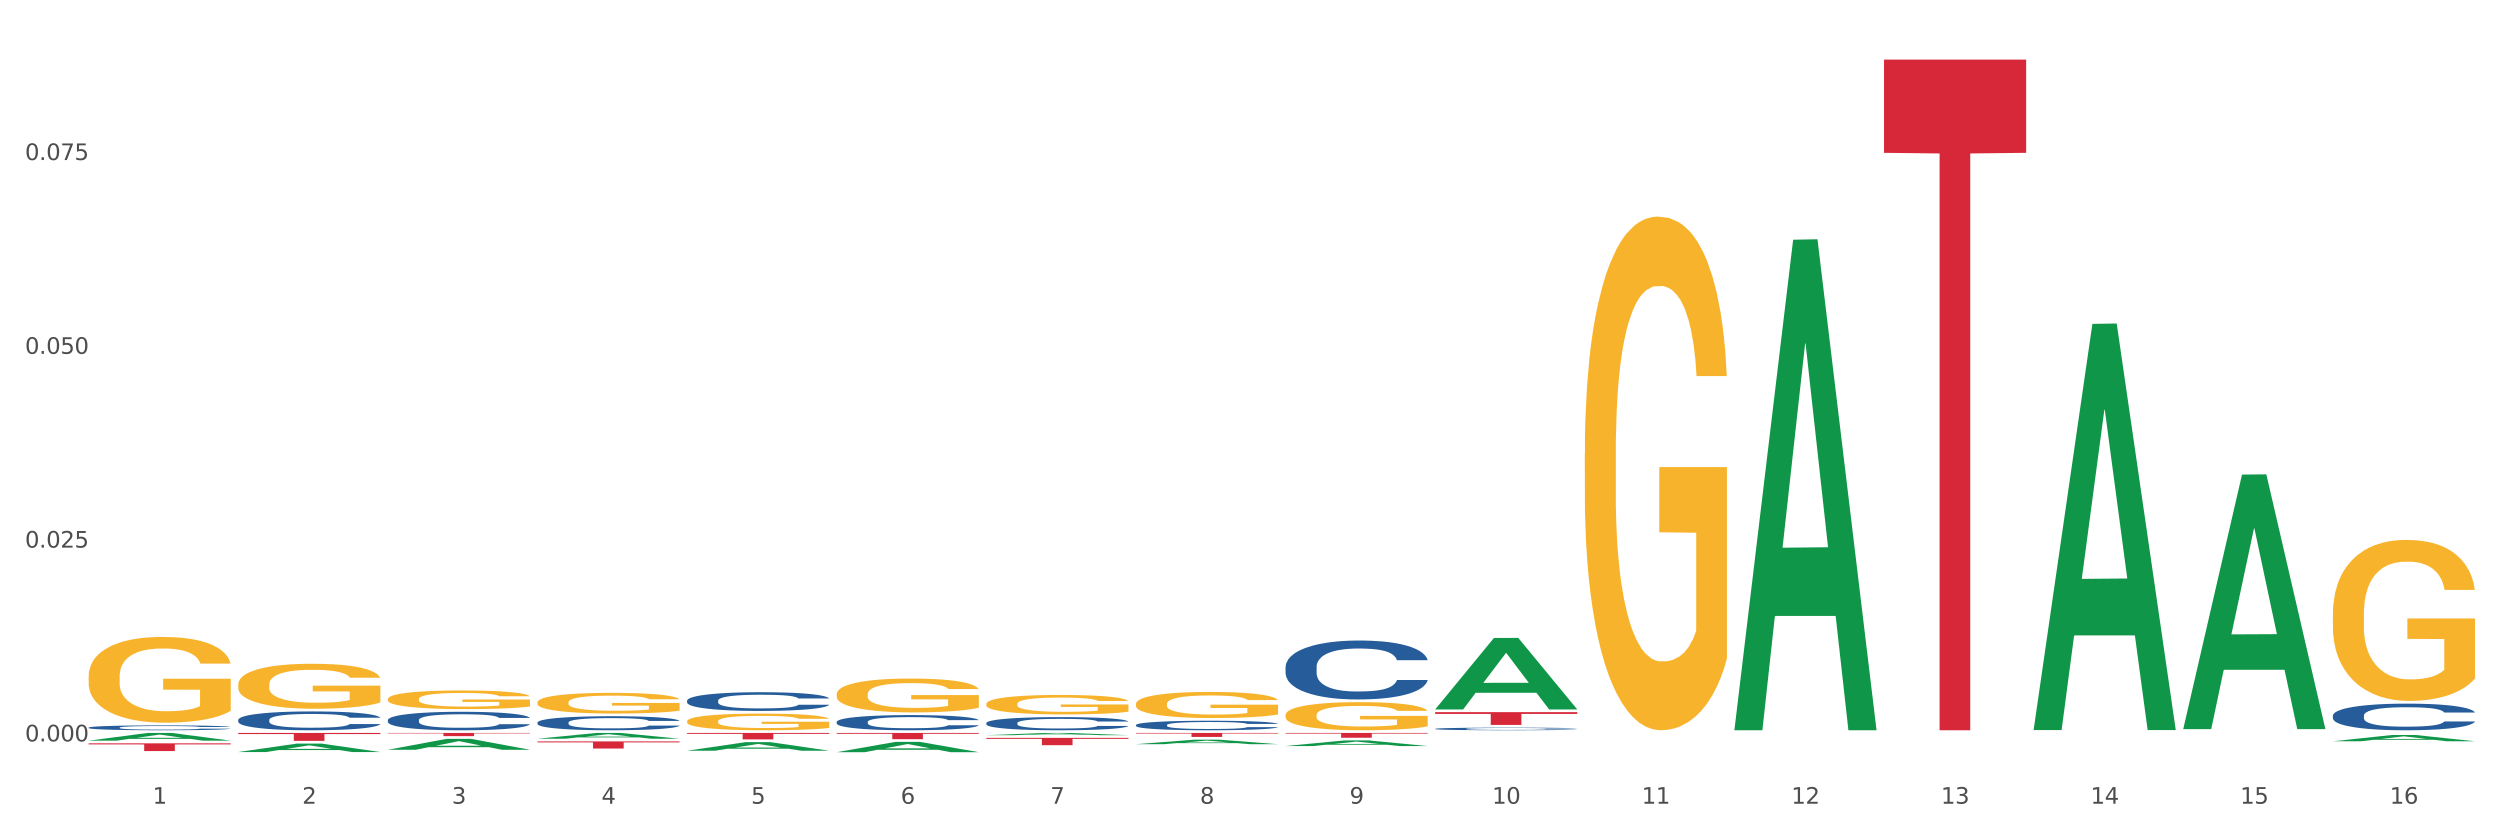 <?xml version="1.0" encoding="utf-8" standalone="no"?>
<!DOCTYPE svg PUBLIC "-//W3C//DTD SVG 1.1//EN"
  "http://www.w3.org/Graphics/SVG/1.1/DTD/svg11.dtd">
<svg xmlns:xlink="http://www.w3.org/1999/xlink" width="1080pt" height="360pt" viewBox="0 0 1080 360" xmlns="http://www.w3.org/2000/svg" version="1.1">
 <rect x="0" y="0" width="1080" height="360" fill="#333333" stroke="none"/>
 <defs>
  <style type="text/css">*{stroke-linejoin: round; stroke-linecap: butt}</style>
 </defs>
 <g id="figure_1">
  <g id="patch_1">
   <path d="M 0 360 
L 1080 360 
L 1080 0 
L 0 0 
z
" style="fill: #ffffff; stroke: #ffffff; stroke-linejoin: miter"/>
  </g>
  <g id="axes_1">
   <g id="matplotlib.axis_1">
    <g id="xtick_1">
     <g id="text_1">
      <!-- 1 -->
      <g style="fill: #4d4d4d" transform="translate(65.93 347.204) scale(0.096 -0.096)">
       <defs>
        <path id="DejaVuSans-31" d="M 794 531 
L 1825 531 
L 1825 4091 
L 703 3866 
L 703 4441 
L 1819 4666 
L 2450 4666 
L 2450 531 
L 3481 531 
L 3481 0 
L 794 0 
L 794 531 
z
" transform="scale(0.016)"/>
       </defs>
       <use xlink:href="#DejaVuSans-31"/>
      </g>
     </g>
    </g>
    <g id="xtick_2">
     <g id="text_2">
      <!-- 2 -->
      <g style="fill: #4d4d4d" transform="translate(130.565 347.204) scale(0.096 -0.096)">
       <defs>
        <path id="DejaVuSans-32" d="M 1228 531 
L 3431 531 
L 3431 0 
L 469 0 
L 469 531 
Q 828 903 1448 1529 
Q 2069 2156 2228 2338 
Q 2531 2678 2651 2914 
Q 2772 3150 2772 3378 
Q 2772 3750 2511 3984 
Q 2250 4219 1831 4219 
Q 1534 4219 1204 4116 
Q 875 4013 500 3803 
L 500 4441 
Q 881 4594 1212 4672 
Q 1544 4750 1819 4750 
Q 2544 4750 2975 4387 
Q 3406 4025 3406 3419 
Q 3406 3131 3298 2873 
Q 3191 2616 2906 2266 
Q 2828 2175 2409 1742 
Q 1991 1309 1228 531 
z
" transform="scale(0.016)"/>
       </defs>
       <use xlink:href="#DejaVuSans-32"/>
      </g>
     </g>
    </g>
    <g id="xtick_3">
     <g id="text_3">
      <!-- 3 -->
      <g style="fill: #4d4d4d" transform="translate(195.199 347.204) scale(0.096 -0.096)">
       <defs>
        <path id="DejaVuSans-33" d="M 2597 2516 
Q 3050 2419 3304 2112 
Q 3559 1806 3559 1356 
Q 3559 666 3084 287 
Q 2609 -91 1734 -91 
Q 1441 -91 1130 -33 
Q 819 25 488 141 
L 488 750 
Q 750 597 1062 519 
Q 1375 441 1716 441 
Q 2309 441 2620 675 
Q 2931 909 2931 1356 
Q 2931 1769 2642 2001 
Q 2353 2234 1838 2234 
L 1294 2234 
L 1294 2753 
L 1863 2753 
Q 2328 2753 2575 2939 
Q 2822 3125 2822 3475 
Q 2822 3834 2567 4026 
Q 2313 4219 1838 4219 
Q 1578 4219 1281 4162 
Q 984 4106 628 3988 
L 628 4550 
Q 988 4650 1302 4700 
Q 1616 4750 1894 4750 
Q 2613 4750 3031 4423 
Q 3450 4097 3450 3541 
Q 3450 3153 3228 2886 
Q 3006 2619 2597 2516 
z
" transform="scale(0.016)"/>
       </defs>
       <use xlink:href="#DejaVuSans-33"/>
      </g>
     </g>
    </g>
    <g id="xtick_4">
     <g id="text_4">
      <!-- 4 -->
      <g style="fill: #4d4d4d" transform="translate(259.833 347.204) scale(0.096 -0.096)">
       <defs>
        <path id="DejaVuSans-34" d="M 2419 4116 
L 825 1625 
L 2419 1625 
L 2419 4116 
z
M 2253 4666 
L 3047 4666 
L 3047 1625 
L 3713 1625 
L 3713 1100 
L 3047 1100 
L 3047 0 
L 2419 0 
L 2419 1100 
L 313 1100 
L 313 1709 
L 2253 4666 
z
" transform="scale(0.016)"/>
       </defs>
       <use xlink:href="#DejaVuSans-34"/>
      </g>
     </g>
    </g>
    <g id="xtick_5">
     <g id="text_5">
      <!-- 5 -->
      <g style="fill: #4d4d4d" transform="translate(324.467 347.204) scale(0.096 -0.096)">
       <defs>
        <path id="DejaVuSans-35" d="M 691 4666 
L 3169 4666 
L 3169 4134 
L 1269 4134 
L 1269 2991 
Q 1406 3038 1543 3061 
Q 1681 3084 1819 3084 
Q 2600 3084 3056 2656 
Q 3513 2228 3513 1497 
Q 3513 744 3044 326 
Q 2575 -91 1722 -91 
Q 1428 -91 1123 -41 
Q 819 9 494 109 
L 494 744 
Q 775 591 1075 516 
Q 1375 441 1709 441 
Q 2250 441 2565 725 
Q 2881 1009 2881 1497 
Q 2881 1984 2565 2268 
Q 2250 2553 1709 2553 
Q 1456 2553 1204 2497 
Q 953 2441 691 2322 
L 691 4666 
z
" transform="scale(0.016)"/>
       </defs>
       <use xlink:href="#DejaVuSans-35"/>
      </g>
     </g>
    </g>
    <g id="xtick_6">
     <g id="text_6">
      <!-- 6 -->
      <g style="fill: #4d4d4d" transform="translate(389.102 347.204) scale(0.096 -0.096)">
       <defs>
        <path id="DejaVuSans-36" d="M 2113 2584 
Q 1688 2584 1439 2293 
Q 1191 2003 1191 1497 
Q 1191 994 1439 701 
Q 1688 409 2113 409 
Q 2538 409 2786 701 
Q 3034 994 3034 1497 
Q 3034 2003 2786 2293 
Q 2538 2584 2113 2584 
z
M 3366 4563 
L 3366 3988 
Q 3128 4100 2886 4159 
Q 2644 4219 2406 4219 
Q 1781 4219 1451 3797 
Q 1122 3375 1075 2522 
Q 1259 2794 1537 2939 
Q 1816 3084 2150 3084 
Q 2853 3084 3261 2657 
Q 3669 2231 3669 1497 
Q 3669 778 3244 343 
Q 2819 -91 2113 -91 
Q 1303 -91 875 529 
Q 447 1150 447 2328 
Q 447 3434 972 4092 
Q 1497 4750 2381 4750 
Q 2619 4750 2861 4703 
Q 3103 4656 3366 4563 
z
" transform="scale(0.016)"/>
       </defs>
       <use xlink:href="#DejaVuSans-36"/>
      </g>
     </g>
    </g>
    <g id="xtick_7">
     <g id="text_7">
      <!-- 7 -->
      <g style="fill: #4d4d4d" transform="translate(453.736 347.204) scale(0.096 -0.096)">
       <defs>
        <path id="DejaVuSans-37" d="M 525 4666 
L 3525 4666 
L 3525 4397 
L 1831 0 
L 1172 0 
L 2766 4134 
L 525 4134 
L 525 4666 
z
" transform="scale(0.016)"/>
       </defs>
       <use xlink:href="#DejaVuSans-37"/>
      </g>
     </g>
    </g>
    <g id="xtick_8">
     <g id="text_8">
      <!-- 8 -->
      <g style="fill: #4d4d4d" transform="translate(518.37 347.204) scale(0.096 -0.096)">
       <defs>
        <path id="DejaVuSans-38" d="M 2034 2216 
Q 1584 2216 1326 1975 
Q 1069 1734 1069 1313 
Q 1069 891 1326 650 
Q 1584 409 2034 409 
Q 2484 409 2743 651 
Q 3003 894 3003 1313 
Q 3003 1734 2745 1975 
Q 2488 2216 2034 2216 
z
M 1403 2484 
Q 997 2584 770 2862 
Q 544 3141 544 3541 
Q 544 4100 942 4425 
Q 1341 4750 2034 4750 
Q 2731 4750 3128 4425 
Q 3525 4100 3525 3541 
Q 3525 3141 3298 2862 
Q 3072 2584 2669 2484 
Q 3125 2378 3379 2068 
Q 3634 1759 3634 1313 
Q 3634 634 3220 271 
Q 2806 -91 2034 -91 
Q 1263 -91 848 271 
Q 434 634 434 1313 
Q 434 1759 690 2068 
Q 947 2378 1403 2484 
z
M 1172 3481 
Q 1172 3119 1398 2916 
Q 1625 2713 2034 2713 
Q 2441 2713 2670 2916 
Q 2900 3119 2900 3481 
Q 2900 3844 2670 4047 
Q 2441 4250 2034 4250 
Q 1625 4250 1398 4047 
Q 1172 3844 1172 3481 
z
" transform="scale(0.016)"/>
       </defs>
       <use xlink:href="#DejaVuSans-38"/>
      </g>
     </g>
    </g>
    <g id="xtick_9">
     <g id="text_9">
      <!-- 9 -->
      <g style="fill: #4d4d4d" transform="translate(583.005 347.204) scale(0.096 -0.096)">
       <defs>
        <path id="DejaVuSans-39" d="M 703 97 
L 703 672 
Q 941 559 1184 500 
Q 1428 441 1663 441 
Q 2288 441 2617 861 
Q 2947 1281 2994 2138 
Q 2813 1869 2534 1725 
Q 2256 1581 1919 1581 
Q 1219 1581 811 2004 
Q 403 2428 403 3163 
Q 403 3881 828 4315 
Q 1253 4750 1959 4750 
Q 2769 4750 3195 4129 
Q 3622 3509 3622 2328 
Q 3622 1225 3098 567 
Q 2575 -91 1691 -91 
Q 1453 -91 1209 -44 
Q 966 3 703 97 
z
M 1959 2075 
Q 2384 2075 2632 2365 
Q 2881 2656 2881 3163 
Q 2881 3666 2632 3958 
Q 2384 4250 1959 4250 
Q 1534 4250 1286 3958 
Q 1038 3666 1038 3163 
Q 1038 2656 1286 2365 
Q 1534 2075 1959 2075 
z
" transform="scale(0.016)"/>
       </defs>
       <use xlink:href="#DejaVuSans-39"/>
      </g>
     </g>
    </g>
    <g id="xtick_10">
     <g id="text_10">
      <!-- 10 -->
      <g style="fill: #4d4d4d" transform="translate(644.585 347.204) scale(0.096 -0.096)">
       <defs>
        <path id="DejaVuSans-30" d="M 2034 4250 
Q 1547 4250 1301 3770 
Q 1056 3291 1056 2328 
Q 1056 1369 1301 889 
Q 1547 409 2034 409 
Q 2525 409 2770 889 
Q 3016 1369 3016 2328 
Q 3016 3291 2770 3770 
Q 2525 4250 2034 4250 
z
M 2034 4750 
Q 2819 4750 3233 4129 
Q 3647 3509 3647 2328 
Q 3647 1150 3233 529 
Q 2819 -91 2034 -91 
Q 1250 -91 836 529 
Q 422 1150 422 2328 
Q 422 3509 836 4129 
Q 1250 4750 2034 4750 
z
" transform="scale(0.016)"/>
       </defs>
       <use xlink:href="#DejaVuSans-31"/>
       <use xlink:href="#DejaVuSans-30" transform="translate(63.623 0)"/>
      </g>
     </g>
    </g>
    <g id="xtick_11">
     <g id="text_11">
      <!-- 11 -->
      <g style="fill: #4d4d4d" transform="translate(709.219 347.204) scale(0.096 -0.096)">
       <use xlink:href="#DejaVuSans-31"/>
       <use xlink:href="#DejaVuSans-31" transform="translate(63.623 0)"/>
      </g>
     </g>
    </g>
    <g id="xtick_12">
     <g id="text_12">
      <!-- 12 -->
      <g style="fill: #4d4d4d" transform="translate(773.854 347.204) scale(0.096 -0.096)">
       <use xlink:href="#DejaVuSans-31"/>
       <use xlink:href="#DejaVuSans-32" transform="translate(63.623 0)"/>
      </g>
     </g>
    </g>
    <g id="xtick_13">
     <g id="text_13">
      <!-- 13 -->
      <g style="fill: #4d4d4d" transform="translate(838.488 347.204) scale(0.096 -0.096)">
       <use xlink:href="#DejaVuSans-31"/>
       <use xlink:href="#DejaVuSans-33" transform="translate(63.623 0)"/>
      </g>
     </g>
    </g>
    <g id="xtick_14">
     <g id="text_14">
      <!-- 14 -->
      <g style="fill: #4d4d4d" transform="translate(903.122 347.204) scale(0.096 -0.096)">
       <use xlink:href="#DejaVuSans-31"/>
       <use xlink:href="#DejaVuSans-34" transform="translate(63.623 0)"/>
      </g>
     </g>
    </g>
    <g id="xtick_15">
     <g id="text_15">
      <!-- 15 -->
      <g style="fill: #4d4d4d" transform="translate(967.756 347.204) scale(0.096 -0.096)">
       <use xlink:href="#DejaVuSans-31"/>
       <use xlink:href="#DejaVuSans-35" transform="translate(63.623 0)"/>
      </g>
     </g>
    </g>
    <g id="xtick_16">
     <g id="text_16">
      <!-- 16 -->
      <g style="fill: #4d4d4d" transform="translate(1032.391 347.204) scale(0.096 -0.096)">
       <use xlink:href="#DejaVuSans-31"/>
       <use xlink:href="#DejaVuSans-36" transform="translate(63.623 0)"/>
      </g>
     </g>
    </g>
    <g id="xtick_17"/>
    <g id="xtick_18"/>
    <g id="xtick_19"/>
    <g id="xtick_20"/>
    <g id="xtick_21"/>
    <g id="xtick_22"/>
    <g id="xtick_23"/>
    <g id="xtick_24"/>
    <g id="xtick_25"/>
    <g id="xtick_26"/>
    <g id="xtick_27"/>
    <g id="xtick_28"/>
    <g id="xtick_29"/>
    <g id="xtick_30"/>
    <g id="xtick_31"/>
   </g>
   <g id="matplotlib.axis_2">
    <g id="ytick_1">
     <g id="text_17">
      <!-- 0.000 -->
      <g style="fill: #4d4d4d" transform="translate(10.8 320.283) scale(0.096 -0.096)">
       <defs>
        <path id="DejaVuSans-2e" d="M 684 794 
L 1344 794 
L 1344 0 
L 684 0 
L 684 794 
z
" transform="scale(0.016)"/>
       </defs>
       <use xlink:href="#DejaVuSans-30"/>
       <use xlink:href="#DejaVuSans-2e" transform="translate(63.623 0)"/>
       <use xlink:href="#DejaVuSans-30" transform="translate(95.41 0)"/>
       <use xlink:href="#DejaVuSans-30" transform="translate(159.033 0)"/>
       <use xlink:href="#DejaVuSans-30" transform="translate(222.656 0)"/>
      </g>
     </g>
    </g>
    <g id="ytick_2">
     <g id="text_18">
      <!-- 0.025 -->
      <g style="fill: #4d4d4d" transform="translate(10.8 236.569) scale(0.096 -0.096)">
       <use xlink:href="#DejaVuSans-30"/>
       <use xlink:href="#DejaVuSans-2e" transform="translate(63.623 0)"/>
       <use xlink:href="#DejaVuSans-30" transform="translate(95.41 0)"/>
       <use xlink:href="#DejaVuSans-32" transform="translate(159.033 0)"/>
       <use xlink:href="#DejaVuSans-35" transform="translate(222.656 0)"/>
      </g>
     </g>
    </g>
    <g id="ytick_3">
     <g id="text_19">
      <!-- 0.050 -->
      <g style="fill: #4d4d4d" transform="translate(10.8 152.854) scale(0.096 -0.096)">
       <use xlink:href="#DejaVuSans-30"/>
       <use xlink:href="#DejaVuSans-2e" transform="translate(63.623 0)"/>
       <use xlink:href="#DejaVuSans-30" transform="translate(95.41 0)"/>
       <use xlink:href="#DejaVuSans-35" transform="translate(159.033 0)"/>
       <use xlink:href="#DejaVuSans-30" transform="translate(222.656 0)"/>
      </g>
     </g>
    </g>
    <g id="ytick_4">
     <g id="text_20">
      <!-- 0.075 -->
      <g style="fill: #4d4d4d" transform="translate(10.8 69.139) scale(0.096 -0.096)">
       <use xlink:href="#DejaVuSans-30"/>
       <use xlink:href="#DejaVuSans-2e" transform="translate(63.623 0)"/>
       <use xlink:href="#DejaVuSans-30" transform="translate(95.41 0)"/>
       <use xlink:href="#DejaVuSans-37" transform="translate(159.033 0)"/>
       <use xlink:href="#DejaVuSans-35" transform="translate(222.656 0)"/>
      </g>
     </g>
    </g>
    <g id="ytick_5"/>
    <g id="ytick_6"/>
    <g id="ytick_7"/>
    <g id="ytick_8"/>
   </g>
   <g id="PolyCollection_1">
    <path d="M 38.283 319.959 
L 38.346 319.955 
L 63.667 316.639 
L 74.175 316.636 
L 99.686 319.965 
L 87.532 319.965 
L 82.024 319.19 
L 55.881 319.19 
L 55.691 319.202 
L 50.374 319.965 
L 38.283 319.965 
L 38.283 319.959 
L 59.173 318.727 
L 78.733 318.724 
L 69.048 317.345 
L 68.921 317.339 
L 68.794 317.349 
L 59.109 318.724 
L 59.173 318.727 
L 38.283 319.959 
z
" clip-path="url(#p1b9d53e702)" style="fill: #109648"/>
    <path d="M 813.895 25.759 
L 875.297 25.759 
L 875.297 66.02 
L 851.143 66.292 
L 851.143 315.472 
L 837.903 315.472 
L 837.903 66.292 
L 813.895 66.02 
L 813.895 26.032 
L 813.895 25.759 
z
" clip-path="url(#p1b9d53e702)" style="fill: #d62839"/>
    <path d="M 619.992 307.649 
L 681.394 307.649 
L 681.394 308.417 
L 657.241 308.422 
L 657.241 313.175 
L 644 313.175 
L 644 308.422 
L 619.992 308.417 
L 619.992 307.654 
L 619.992 307.649 
z
" clip-path="url(#p1b9d53e702)" style="fill: #d62839"/>
    <path d="M 555.357 316.636 
L 616.76 316.636 
L 616.76 316.923 
L 592.606 316.925 
L 592.606 318.703 
L 579.365 318.703 
L 579.365 316.925 
L 555.357 316.923 
L 555.357 316.638 
L 555.357 316.636 
z
" clip-path="url(#p1b9d53e702)" style="fill: #d62839"/>
    <path d="M 490.723 316.636 
L 552.126 316.636 
L 552.126 316.876 
L 527.972 316.878 
L 527.972 318.367 
L 514.731 318.367 
L 514.731 316.878 
L 490.723 316.876 
L 490.723 316.638 
L 490.723 316.636 
z
" clip-path="url(#p1b9d53e702)" style="fill: #d62839"/>
    <path d="M 426.089 318.76 
L 487.491 318.76 
L 487.491 319.199 
L 463.338 319.202 
L 463.338 321.918 
L 450.097 321.918 
L 450.097 319.202 
L 426.089 319.199 
L 426.089 318.763 
L 426.089 318.76 
z
" clip-path="url(#p1b9d53e702)" style="fill: #d62839"/>
    <path d="M 361.454 316.636 
L 422.857 316.636 
L 422.857 317.009 
L 398.703 317.012 
L 398.703 319.324 
L 385.463 319.324 
L 385.463 317.012 
L 361.454 317.009 
L 361.454 316.638 
L 361.454 316.636 
z
" clip-path="url(#p1b9d53e702)" style="fill: #d62839"/>
    <path d="M 296.82 316.636 
L 358.223 316.636 
L 358.223 317.025 
L 334.069 317.027 
L 334.069 319.433 
L 320.828 319.433 
L 320.828 317.027 
L 296.82 317.025 
L 296.82 316.639 
L 296.82 316.636 
z
" clip-path="url(#p1b9d53e702)" style="fill: #d62839"/>
    <path d="M 232.186 320.296 
L 293.588 320.296 
L 293.588 320.722 
L 269.435 320.725 
L 269.435 323.362 
L 256.194 323.362 
L 256.194 320.725 
L 232.186 320.722 
L 232.186 320.299 
L 232.186 320.296 
z
" clip-path="url(#p1b9d53e702)" style="fill: #d62839"/>
    <path d="M 167.552 316.636 
L 228.954 316.636 
L 228.954 316.828 
L 204.801 316.829 
L 204.801 318.016 
L 191.56 318.016 
L 191.56 316.829 
L 167.552 316.828 
L 167.552 316.637 
L 167.552 316.636 
z
" clip-path="url(#p1b9d53e702)" style="fill: #d62839"/>
    <path d="M 38.283 292.28 
L 38.355 292.246 
L 38.355 291.028 
L 38.5 289.98 
L 39.225 287.443 
L 40.313 285.345 
L 41.11 284.229 
L 41.908 283.316 
L 42.85 282.402 
L 44.01 281.455 
L 46.112 280.068 
L 47.417 279.358 
L 49.012 278.614 
L 51.912 277.531 
L 54.014 276.922 
L 56.189 276.415 
L 59.741 275.806 
L 62.061 275.536 
L 64.526 275.333 
L 67.498 275.197 
L 69.745 275.163 
L 74.675 275.265 
L 78.88 275.569 
L 80.91 275.806 
L 83.519 276.212 
L 84.897 276.483 
L 87.144 277.024 
L 89.464 277.734 
L 91.059 278.343 
L 93.451 279.493 
L 95.263 280.643 
L 96.931 282.064 
L 97.801 283.045 
L 98.453 283.958 
L 99.033 285.007 
L 99.613 286.665 
L 86.564 286.665 
L 86.057 285.481 
L 85.259 284.364 
L 84.099 283.282 
L 83.084 282.605 
L 81.345 281.76 
L 79.75 281.218 
L 78.082 280.813 
L 76.052 280.474 
L 74.458 280.305 
L 72.21 280.17 
L 67.788 280.204 
L 64.816 280.474 
L 62.786 280.813 
L 61.481 281.117 
L 60.321 281.455 
L 59.016 281.929 
L 57.494 282.639 
L 56.407 283.282 
L 55.319 284.094 
L 54.449 284.906 
L 53.652 285.853 
L 52.999 286.867 
L 52.492 287.916 
L 52.057 289.202 
L 51.694 291.333 
L 51.694 295.967 
L 51.839 297.016 
L 52.202 298.402 
L 52.637 299.451 
L 53.362 300.703 
L 54.014 301.548 
L 55.247 302.766 
L 56.624 303.781 
L 57.711 304.424 
L 58.799 304.965 
L 60.684 305.709 
L 62.786 306.318 
L 64.598 306.69 
L 67.063 307.028 
L 68.731 307.164 
L 70.18 307.231 
L 73.733 307.231 
L 76.27 307.13 
L 79.097 306.893 
L 81.272 306.588 
L 83.084 306.216 
L 85.114 305.608 
L 86.419 305.032 
L 86.419 297.963 
L 70.47 297.929 
L 70.47 293.227 
L 99.686 293.227 
L 99.686 307.028 
L 98.453 307.739 
L 97.076 308.381 
L 95.626 308.956 
L 93.451 309.667 
L 90.841 310.343 
L 88.521 310.817 
L 86.057 311.223 
L 83.157 311.595 
L 79.387 311.933 
L 77.067 312.068 
L 74.168 312.17 
L 70.76 312.204 
L 67.788 312.136 
L 64.888 311.967 
L 61.844 311.663 
L 58.871 311.223 
L 56.624 310.783 
L 54.377 310.242 
L 51.984 309.531 
L 50.1 308.855 
L 48.65 308.246 
L 47.055 307.468 
L 45.315 306.453 
L 44.01 305.54 
L 42.85 304.593 
L 41.618 303.375 
L 40.748 302.326 
L 39.878 301.007 
L 39.37 300.026 
L 38.79 298.504 
L 38.355 296.373 
L 38.283 292.28 
z
" clip-path="url(#p1b9d53e702)" style="fill: #f7b32b"/>
    <path d="M 102.917 316.636 
L 164.32 316.636 
L 164.32 317.111 
L 140.166 317.115 
L 140.166 320.058 
L 126.925 320.058 
L 126.925 317.115 
L 102.917 317.111 
L 102.917 316.639 
L 102.917 316.636 
z
" clip-path="url(#p1b9d53e702)" style="fill: #d62839"/>
    <path d="M 38.283 314.313 
L 38.356 314.311 
L 38.356 314.257 
L 38.573 314.184 
L 39.372 314.05 
L 40.388 313.948 
L 42.13 313.829 
L 43.073 313.779 
L 44.307 313.723 
L 46.847 313.633 
L 49.751 313.556 
L 51.783 313.513 
L 53.307 313.486 
L 56.718 313.438 
L 58.678 313.417 
L 60.71 313.4 
L 62.452 313.388 
L 65.355 313.375 
L 67.678 313.369 
L 70.363 313.367 
L 72.613 313.369 
L 75.589 313.377 
L 79.944 313.4 
L 81.613 313.413 
L 83.863 313.436 
L 86.186 313.467 
L 88.073 313.498 
L 90.25 313.542 
L 92.5 313.6 
L 94.678 313.673 
L 96.202 313.74 
L 97.436 313.811 
L 98.524 313.898 
L 99.323 313.992 
L 99.686 314.071 
L 86.403 314.071 
L 86.041 314 
L 85.315 313.923 
L 84.589 313.871 
L 83.791 313.829 
L 82.557 313.781 
L 81.468 313.75 
L 79.654 313.713 
L 77.984 313.69 
L 76.605 313.677 
L 74.936 313.665 
L 71.379 313.654 
L 68.839 313.654 
L 67.242 313.658 
L 65.283 313.667 
L 63.613 313.681 
L 61.654 313.704 
L 60.13 313.729 
L 58.605 313.761 
L 57.734 313.784 
L 56.428 313.827 
L 55.557 313.861 
L 54.396 313.921 
L 53.743 313.963 
L 52.581 314.073 
L 52.073 314.154 
L 51.855 314.209 
L 51.71 314.271 
L 51.71 314.571 
L 52.146 314.705 
L 52.509 314.763 
L 53.089 314.828 
L 54.178 314.913 
L 55.775 314.996 
L 57.444 315.055 
L 58.823 315.092 
L 60.13 315.119 
L 61.436 315.14 
L 63.033 315.159 
L 64.339 315.171 
L 66.299 315.182 
L 68.621 315.188 
L 70.436 315.188 
L 74.137 315.178 
L 75.807 315.169 
L 77.404 315.155 
L 79.145 315.134 
L 80.524 315.111 
L 81.323 315.094 
L 82.629 315.057 
L 83.645 315.019 
L 84.516 314.974 
L 85.097 314.936 
L 85.75 314.878 
L 86.258 314.813 
L 86.403 314.778 
L 99.686 314.778 
L 99.395 314.848 
L 98.887 314.915 
L 97.871 315.005 
L 97.073 315.057 
L 95.839 315.121 
L 94.532 315.174 
L 92.718 315.234 
L 91.049 315.278 
L 89.307 315.317 
L 87.42 315.351 
L 84.008 315.399 
L 82.774 315.413 
L 80.162 315.436 
L 78.129 315.449 
L 75.154 315.463 
L 72.105 315.47 
L 68.912 315.472 
L 66.081 315.469 
L 62.96 315.457 
L 61.001 315.445 
L 58.823 315.428 
L 56.283 315.401 
L 53.888 315.369 
L 51.638 315.33 
L 49.533 315.286 
L 47.573 315.236 
L 45.033 315.153 
L 43.146 315.072 
L 41.767 314.998 
L 40.823 314.934 
L 39.88 314.853 
L 39.372 314.798 
L 38.573 314.663 
L 38.283 314.538 
L 38.283 314.313 
z
" clip-path="url(#p1b9d53e702)" style="fill: #255c99"/>
    <path d="M 102.917 310.993 
L 102.99 310.985 
L 102.99 310.777 
L 103.208 310.495 
L 104.006 309.975 
L 105.022 309.581 
L 106.764 309.12 
L 107.708 308.927 
L 108.941 308.712 
L 111.482 308.363 
L 114.385 308.065 
L 116.417 307.902 
L 117.941 307.798 
L 121.353 307.612 
L 123.312 307.531 
L 125.344 307.464 
L 127.086 307.419 
L 129.99 307.367 
L 132.312 307.345 
L 134.998 307.337 
L 137.248 307.345 
L 140.223 307.375 
L 144.578 307.464 
L 146.247 307.516 
L 148.497 307.605 
L 150.82 307.724 
L 152.707 307.843 
L 154.884 308.013 
L 157.134 308.236 
L 159.312 308.519 
L 160.836 308.779 
L 162.07 309.054 
L 163.159 309.388 
L 163.957 309.752 
L 164.32 310.056 
L 151.038 310.056 
L 150.675 309.782 
L 149.949 309.484 
L 149.223 309.284 
L 148.425 309.12 
L 147.191 308.935 
L 146.102 308.816 
L 144.288 308.675 
L 142.618 308.585 
L 141.239 308.533 
L 139.57 308.489 
L 136.014 308.444 
L 133.473 308.444 
L 131.877 308.459 
L 129.917 308.496 
L 128.248 308.548 
L 126.288 308.637 
L 124.764 308.734 
L 123.24 308.86 
L 122.369 308.95 
L 121.062 309.113 
L 120.191 309.247 
L 119.03 309.477 
L 118.377 309.64 
L 117.216 310.064 
L 116.707 310.376 
L 116.49 310.591 
L 116.345 310.829 
L 116.345 311.988 
L 116.78 312.508 
L 117.143 312.731 
L 117.724 312.984 
L 118.812 313.31 
L 120.409 313.63 
L 122.078 313.86 
L 123.457 314.001 
L 124.764 314.105 
L 126.07 314.187 
L 127.667 314.261 
L 128.973 314.306 
L 130.933 314.351 
L 133.256 314.373 
L 135.07 314.373 
L 138.772 314.336 
L 140.441 314.299 
L 142.038 314.247 
L 143.78 314.165 
L 145.159 314.076 
L 145.957 314.009 
L 147.264 313.868 
L 148.28 313.719 
L 149.151 313.548 
L 149.731 313.4 
L 150.385 313.177 
L 150.893 312.924 
L 151.038 312.79 
L 164.32 312.79 
L 164.03 313.058 
L 163.521 313.318 
L 162.505 313.667 
L 161.707 313.868 
L 160.473 314.113 
L 159.167 314.321 
L 157.352 314.551 
L 155.683 314.722 
L 153.941 314.871 
L 152.054 315.004 
L 148.643 315.19 
L 147.409 315.242 
L 144.796 315.331 
L 142.764 315.383 
L 139.788 315.435 
L 136.74 315.465 
L 133.546 315.472 
L 130.715 315.458 
L 127.594 315.413 
L 125.635 315.368 
L 123.457 315.302 
L 120.917 315.197 
L 118.522 315.071 
L 116.272 314.923 
L 114.167 314.752 
L 112.208 314.559 
L 109.667 314.239 
L 107.78 313.927 
L 106.401 313.637 
L 105.458 313.392 
L 104.514 313.08 
L 104.006 312.865 
L 103.208 312.345 
L 102.917 311.862 
L 102.917 310.993 
z
" clip-path="url(#p1b9d53e702)" style="fill: #255c99"/>
    <path d="M 1007.797 309.138 
L 1007.87 309.128 
L 1007.87 308.833 
L 1008.088 308.434 
L 1008.886 307.699 
L 1009.902 307.142 
L 1011.644 306.491 
L 1012.588 306.218 
L 1013.822 305.913 
L 1016.362 305.419 
L 1019.265 304.999 
L 1021.297 304.768 
L 1022.821 304.621 
L 1026.233 304.358 
L 1028.192 304.243 
L 1030.225 304.148 
L 1031.967 304.085 
L 1034.87 304.012 
L 1037.192 303.98 
L 1039.878 303.97 
L 1042.128 303.98 
L 1045.103 304.022 
L 1049.458 304.148 
L 1051.128 304.222 
L 1053.378 304.348 
L 1055.7 304.516 
L 1057.587 304.684 
L 1059.765 304.926 
L 1062.015 305.241 
L 1064.192 305.64 
L 1065.716 306.008 
L 1066.95 306.396 
L 1068.039 306.869 
L 1068.837 307.384 
L 1069.2 307.814 
L 1055.918 307.814 
L 1055.555 307.426 
L 1054.829 307.006 
L 1054.103 306.722 
L 1053.305 306.491 
L 1052.071 306.228 
L 1050.982 306.06 
L 1049.168 305.861 
L 1047.499 305.735 
L 1046.12 305.661 
L 1044.45 305.598 
L 1040.894 305.535 
L 1038.354 305.535 
L 1036.757 305.556 
L 1034.797 305.608 
L 1033.128 305.682 
L 1031.168 305.808 
L 1029.644 305.945 
L 1028.12 306.123 
L 1027.249 306.249 
L 1025.942 306.48 
L 1025.071 306.669 
L 1023.91 306.995 
L 1023.257 307.226 
L 1022.096 307.825 
L 1021.588 308.266 
L 1021.37 308.571 
L 1021.225 308.907 
L 1021.225 310.546 
L 1021.66 311.281 
L 1022.023 311.596 
L 1022.604 311.953 
L 1023.692 312.416 
L 1025.289 312.867 
L 1026.959 313.193 
L 1028.338 313.392 
L 1029.644 313.54 
L 1030.95 313.655 
L 1032.547 313.76 
L 1033.854 313.823 
L 1035.813 313.886 
L 1038.136 313.918 
L 1039.95 313.918 
L 1043.652 313.865 
L 1045.321 313.813 
L 1046.918 313.739 
L 1048.66 313.624 
L 1050.039 313.497 
L 1050.837 313.403 
L 1052.144 313.203 
L 1053.16 312.993 
L 1054.031 312.752 
L 1054.611 312.542 
L 1055.265 312.226 
L 1055.773 311.869 
L 1055.918 311.68 
L 1069.2 311.68 
L 1068.91 312.058 
L 1068.402 312.426 
L 1067.386 312.92 
L 1066.587 313.203 
L 1065.353 313.55 
L 1064.047 313.844 
L 1062.232 314.17 
L 1060.563 314.411 
L 1058.821 314.621 
L 1056.934 314.811 
L 1053.523 315.073 
L 1052.289 315.147 
L 1049.676 315.273 
L 1047.644 315.346 
L 1044.668 315.42 
L 1041.62 315.462 
L 1038.426 315.472 
L 1035.596 315.451 
L 1032.475 315.388 
L 1030.515 315.325 
L 1028.338 315.231 
L 1025.797 315.084 
L 1023.402 314.905 
L 1021.152 314.695 
L 1019.047 314.453 
L 1017.088 314.18 
L 1014.547 313.729 
L 1012.66 313.287 
L 1011.281 312.878 
L 1010.338 312.531 
L 1009.394 312.09 
L 1008.886 311.785 
L 1008.088 311.05 
L 1007.797 310.367 
L 1007.797 309.138 
z
" clip-path="url(#p1b9d53e702)" style="fill: #255c99"/>
    <path d="M 619.992 314.848 
L 620.064 314.847 
L 620.064 314.818 
L 620.282 314.779 
L 621.08 314.706 
L 622.096 314.652 
L 623.838 314.587 
L 624.782 314.56 
L 626.016 314.53 
L 628.556 314.482 
L 631.459 314.44 
L 633.492 314.418 
L 635.016 314.403 
L 638.427 314.377 
L 640.387 314.366 
L 642.419 314.357 
L 644.161 314.35 
L 647.064 314.343 
L 649.387 314.34 
L 652.072 314.339 
L 654.322 314.34 
L 657.298 314.344 
L 661.653 314.357 
L 663.322 314.364 
L 665.572 314.376 
L 667.894 314.393 
L 669.781 314.409 
L 671.959 314.433 
L 674.209 314.464 
L 676.386 314.504 
L 677.91 314.54 
L 679.144 314.578 
L 680.233 314.625 
L 681.031 314.675 
L 681.394 314.718 
L 668.112 314.718 
L 667.749 314.679 
L 667.023 314.638 
L 666.298 314.61 
L 665.499 314.587 
L 664.265 314.561 
L 663.177 314.545 
L 661.362 314.525 
L 659.693 314.513 
L 658.314 314.506 
L 656.644 314.499 
L 653.088 314.493 
L 650.548 314.493 
L 648.951 314.495 
L 646.991 314.5 
L 645.322 314.508 
L 643.362 314.52 
L 641.838 314.534 
L 640.314 314.551 
L 639.443 314.564 
L 638.137 314.586 
L 637.266 314.605 
L 636.104 314.637 
L 635.451 314.66 
L 634.29 314.719 
L 633.782 314.762 
L 633.564 314.792 
L 633.419 314.825 
L 633.419 314.987 
L 633.854 315.059 
L 634.217 315.09 
L 634.798 315.126 
L 635.887 315.171 
L 637.483 315.216 
L 639.153 315.248 
L 640.532 315.267 
L 641.838 315.282 
L 643.145 315.293 
L 644.741 315.304 
L 646.048 315.31 
L 648.007 315.316 
L 650.33 315.319 
L 652.145 315.319 
L 655.846 315.314 
L 657.515 315.309 
L 659.112 315.302 
L 660.854 315.29 
L 662.233 315.278 
L 663.032 315.268 
L 664.338 315.249 
L 665.354 315.228 
L 666.225 315.204 
L 666.806 315.184 
L 667.459 315.153 
L 667.967 315.117 
L 668.112 315.099 
L 681.394 315.099 
L 681.104 315.136 
L 680.596 315.172 
L 679.58 315.221 
L 678.781 315.249 
L 677.547 315.283 
L 676.241 315.312 
L 674.427 315.344 
L 672.757 315.368 
L 671.015 315.389 
L 669.128 315.407 
L 665.717 315.433 
L 664.483 315.44 
L 661.87 315.453 
L 659.838 315.46 
L 656.862 315.467 
L 653.814 315.471 
L 650.62 315.472 
L 647.79 315.47 
L 644.669 315.464 
L 642.709 315.458 
L 640.532 315.449 
L 637.991 315.434 
L 635.596 315.416 
L 633.346 315.396 
L 631.242 315.372 
L 629.282 315.345 
L 626.742 315.301 
L 624.855 315.257 
L 623.475 315.217 
L 622.532 315.183 
L 621.588 315.139 
L 621.08 315.109 
L 620.282 315.037 
L 619.992 314.969 
L 619.992 314.848 
z
" clip-path="url(#p1b9d53e702)" style="fill: #255c99"/>
    <path d="M 555.357 288.145 
L 555.43 288.122 
L 555.43 287.471 
L 555.648 286.587 
L 556.446 284.959 
L 557.462 283.727 
L 559.204 282.285 
L 560.148 281.681 
L 561.381 281.006 
L 563.922 279.914 
L 566.825 278.984 
L 568.857 278.472 
L 570.381 278.146 
L 573.793 277.565 
L 575.752 277.309 
L 577.785 277.1 
L 579.526 276.961 
L 582.43 276.798 
L 584.752 276.728 
L 587.438 276.705 
L 589.688 276.728 
L 592.663 276.821 
L 597.018 277.1 
L 598.688 277.263 
L 600.938 277.542 
L 603.26 277.914 
L 605.147 278.286 
L 607.325 278.821 
L 609.575 279.518 
L 611.752 280.402 
L 613.276 281.216 
L 614.51 282.076 
L 615.599 283.122 
L 616.397 284.262 
L 616.76 285.215 
L 603.478 285.215 
L 603.115 284.355 
L 602.389 283.425 
L 601.663 282.797 
L 600.865 282.285 
L 599.631 281.704 
L 598.542 281.332 
L 596.728 280.89 
L 595.059 280.611 
L 593.68 280.448 
L 592.01 280.309 
L 588.454 280.169 
L 585.913 280.169 
L 584.317 280.216 
L 582.357 280.332 
L 580.688 280.495 
L 578.728 280.774 
L 577.204 281.076 
L 575.68 281.472 
L 574.809 281.751 
L 573.502 282.262 
L 572.631 282.681 
L 571.47 283.402 
L 570.817 283.913 
L 569.656 285.238 
L 569.148 286.215 
L 568.93 286.889 
L 568.785 287.634 
L 568.785 291.261 
L 569.22 292.889 
L 569.583 293.586 
L 570.164 294.377 
L 571.252 295.4 
L 572.849 296.4 
L 574.518 297.121 
L 575.897 297.562 
L 577.204 297.888 
L 578.51 298.144 
L 580.107 298.376 
L 581.414 298.516 
L 583.373 298.655 
L 585.696 298.725 
L 587.51 298.725 
L 591.212 298.609 
L 592.881 298.493 
L 594.478 298.33 
L 596.22 298.074 
L 597.599 297.795 
L 598.397 297.586 
L 599.704 297.144 
L 600.72 296.679 
L 601.591 296.144 
L 602.171 295.679 
L 602.825 294.981 
L 603.333 294.191 
L 603.478 293.772 
L 616.76 293.772 
L 616.47 294.609 
L 615.962 295.423 
L 614.945 296.516 
L 614.147 297.144 
L 612.913 297.911 
L 611.607 298.562 
L 609.792 299.283 
L 608.123 299.818 
L 606.381 300.283 
L 604.494 300.702 
L 601.083 301.283 
L 599.849 301.446 
L 597.236 301.725 
L 595.204 301.887 
L 592.228 302.05 
L 589.18 302.143 
L 585.986 302.166 
L 583.155 302.12 
L 580.035 301.98 
L 578.075 301.841 
L 575.897 301.632 
L 573.357 301.306 
L 570.962 300.911 
L 568.712 300.446 
L 566.607 299.911 
L 564.648 299.306 
L 562.107 298.307 
L 560.22 297.33 
L 558.841 296.423 
L 557.898 295.656 
L 556.954 294.679 
L 556.446 294.005 
L 555.648 292.377 
L 555.357 290.866 
L 555.357 288.145 
z
" clip-path="url(#p1b9d53e702)" style="fill: #255c99"/>
    <path d="M 490.723 313.206 
L 490.796 313.203 
L 490.796 313.097 
L 491.013 312.955 
L 491.812 312.692 
L 492.828 312.492 
L 494.57 312.26 
L 495.513 312.162 
L 496.747 312.053 
L 499.287 311.876 
L 502.191 311.726 
L 504.223 311.643 
L 505.747 311.591 
L 509.158 311.497 
L 511.118 311.455 
L 513.15 311.422 
L 514.892 311.399 
L 517.795 311.373 
L 520.118 311.361 
L 522.803 311.358 
L 525.053 311.361 
L 528.029 311.376 
L 532.384 311.422 
L 534.053 311.448 
L 536.303 311.493 
L 538.626 311.553 
L 540.513 311.613 
L 542.69 311.7 
L 544.94 311.812 
L 547.118 311.955 
L 548.642 312.087 
L 549.876 312.226 
L 550.964 312.395 
L 551.763 312.579 
L 552.126 312.733 
L 538.844 312.733 
L 538.481 312.594 
L 537.755 312.444 
L 537.029 312.342 
L 536.231 312.26 
L 534.997 312.166 
L 533.908 312.105 
L 532.094 312.034 
L 530.424 311.989 
L 529.045 311.963 
L 527.376 311.94 
L 523.819 311.918 
L 521.279 311.918 
L 519.682 311.925 
L 517.723 311.944 
L 516.053 311.97 
L 514.094 312.015 
L 512.57 312.064 
L 511.045 312.128 
L 510.174 312.173 
L 508.868 312.256 
L 507.997 312.323 
L 506.836 312.44 
L 506.183 312.523 
L 505.021 312.737 
L 504.513 312.895 
L 504.296 313.004 
L 504.15 313.124 
L 504.15 313.71 
L 504.586 313.973 
L 504.949 314.086 
L 505.529 314.214 
L 506.618 314.379 
L 508.215 314.54 
L 509.884 314.657 
L 511.263 314.728 
L 512.57 314.781 
L 513.876 314.822 
L 515.473 314.86 
L 516.779 314.882 
L 518.739 314.905 
L 521.061 314.916 
L 522.876 314.916 
L 526.578 314.897 
L 528.247 314.879 
L 529.844 314.852 
L 531.586 314.811 
L 532.965 314.766 
L 533.763 314.732 
L 535.069 314.661 
L 536.085 314.586 
L 536.956 314.499 
L 537.537 314.424 
L 538.19 314.311 
L 538.698 314.183 
L 538.844 314.116 
L 552.126 314.116 
L 551.835 314.251 
L 551.327 314.383 
L 550.311 314.559 
L 549.513 314.661 
L 548.279 314.785 
L 546.972 314.89 
L 545.158 315.006 
L 543.489 315.093 
L 541.747 315.168 
L 539.86 315.236 
L 536.448 315.33 
L 535.215 315.356 
L 532.602 315.401 
L 530.569 315.427 
L 527.594 315.454 
L 524.545 315.469 
L 521.352 315.472 
L 518.521 315.465 
L 515.4 315.442 
L 513.441 315.42 
L 511.263 315.386 
L 508.723 315.333 
L 506.328 315.269 
L 504.078 315.194 
L 501.973 315.108 
L 500.013 315.01 
L 497.473 314.849 
L 495.586 314.691 
L 494.207 314.544 
L 493.263 314.42 
L 492.32 314.262 
L 491.812 314.153 
L 491.013 313.89 
L 490.723 313.646 
L 490.723 313.206 
z
" clip-path="url(#p1b9d53e702)" style="fill: #255c99"/>
    <path d="M 426.089 312.342 
L 426.161 312.337 
L 426.161 312.192 
L 426.379 311.994 
L 427.177 311.631 
L 428.194 311.356 
L 429.936 311.034 
L 430.879 310.899 
L 432.113 310.748 
L 434.653 310.504 
L 437.556 310.297 
L 439.589 310.183 
L 441.113 310.11 
L 444.524 309.98 
L 446.484 309.923 
L 448.516 309.876 
L 450.258 309.845 
L 453.161 309.809 
L 455.484 309.793 
L 458.169 309.788 
L 460.419 309.793 
L 463.395 309.814 
L 467.75 309.876 
L 469.419 309.913 
L 471.669 309.975 
L 473.991 310.058 
L 475.879 310.141 
L 478.056 310.26 
L 480.306 310.416 
L 482.483 310.613 
L 484.008 310.795 
L 485.241 310.987 
L 486.33 311.221 
L 487.128 311.475 
L 487.491 311.688 
L 474.209 311.688 
L 473.846 311.496 
L 473.121 311.288 
L 472.395 311.148 
L 471.596 311.034 
L 470.362 310.904 
L 469.274 310.821 
L 467.459 310.722 
L 465.79 310.66 
L 464.411 310.624 
L 462.742 310.593 
L 459.185 310.561 
L 456.645 310.561 
L 455.048 310.572 
L 453.088 310.598 
L 451.419 310.634 
L 449.459 310.696 
L 447.935 310.764 
L 446.411 310.852 
L 445.54 310.914 
L 444.234 311.029 
L 443.363 311.122 
L 442.202 311.283 
L 441.548 311.397 
L 440.387 311.693 
L 439.879 311.911 
L 439.661 312.062 
L 439.516 312.228 
L 439.516 313.038 
L 439.952 313.401 
L 440.314 313.557 
L 440.895 313.733 
L 441.984 313.962 
L 443.581 314.185 
L 445.25 314.346 
L 446.629 314.445 
L 447.935 314.517 
L 449.242 314.574 
L 450.839 314.626 
L 452.145 314.657 
L 454.105 314.689 
L 456.427 314.704 
L 458.242 314.704 
L 461.943 314.678 
L 463.613 314.652 
L 465.209 314.616 
L 466.951 314.559 
L 468.33 314.496 
L 469.129 314.45 
L 470.435 314.351 
L 471.451 314.247 
L 472.322 314.128 
L 472.903 314.024 
L 473.556 313.868 
L 474.064 313.692 
L 474.209 313.598 
L 487.491 313.598 
L 487.201 313.785 
L 486.693 313.967 
L 485.677 314.211 
L 484.878 314.351 
L 483.645 314.522 
L 482.338 314.668 
L 480.524 314.829 
L 478.854 314.948 
L 477.112 315.052 
L 475.225 315.145 
L 471.814 315.275 
L 470.58 315.311 
L 467.967 315.374 
L 465.935 315.41 
L 462.959 315.446 
L 459.911 315.467 
L 456.717 315.472 
L 453.887 315.462 
L 450.766 315.431 
L 448.806 315.4 
L 446.629 315.353 
L 444.089 315.28 
L 441.693 315.192 
L 439.443 315.088 
L 437.339 314.969 
L 435.379 314.834 
L 432.839 314.611 
L 430.952 314.393 
L 429.573 314.19 
L 428.629 314.019 
L 427.686 313.801 
L 427.177 313.65 
L 426.379 313.287 
L 426.089 312.949 
L 426.089 312.342 
z
" clip-path="url(#p1b9d53e702)" style="fill: #255c99"/>
    <path d="M 361.454 311.862 
L 361.527 311.856 
L 361.527 311.689 
L 361.745 311.461 
L 362.543 311.042 
L 363.559 310.725 
L 365.301 310.354 
L 366.245 310.198 
L 367.479 310.025 
L 370.019 309.743 
L 372.922 309.504 
L 374.954 309.372 
L 376.479 309.288 
L 379.89 309.139 
L 381.849 309.073 
L 383.882 309.019 
L 385.624 308.983 
L 388.527 308.941 
L 390.849 308.923 
L 393.535 308.917 
L 395.785 308.923 
L 398.761 308.947 
L 403.115 309.019 
L 404.785 309.061 
L 407.035 309.133 
L 409.357 309.228 
L 411.244 309.324 
L 413.422 309.462 
L 415.672 309.641 
L 417.849 309.869 
L 419.373 310.078 
L 420.607 310.3 
L 421.696 310.569 
L 422.494 310.863 
L 422.857 311.108 
L 409.575 311.108 
L 409.212 310.887 
L 408.486 310.647 
L 407.76 310.486 
L 406.962 310.354 
L 405.728 310.204 
L 404.64 310.108 
L 402.825 309.995 
L 401.156 309.923 
L 399.777 309.881 
L 398.107 309.845 
L 394.551 309.809 
L 392.011 309.809 
L 390.414 309.821 
L 388.454 309.851 
L 386.785 309.893 
L 384.825 309.965 
L 383.301 310.043 
L 381.777 310.144 
L 380.906 310.216 
L 379.599 310.348 
L 378.728 310.456 
L 377.567 310.641 
L 376.914 310.773 
L 375.753 311.114 
L 375.245 311.366 
L 375.027 311.539 
L 374.882 311.731 
L 374.882 312.665 
L 375.317 313.084 
L 375.68 313.263 
L 376.261 313.467 
L 377.349 313.73 
L 378.946 313.988 
L 380.616 314.173 
L 381.995 314.287 
L 383.301 314.371 
L 384.607 314.437 
L 386.204 314.497 
L 387.511 314.532 
L 389.47 314.568 
L 391.793 314.586 
L 393.607 314.586 
L 397.309 314.556 
L 398.978 314.526 
L 400.575 314.485 
L 402.317 314.419 
L 403.696 314.347 
L 404.494 314.293 
L 405.801 314.179 
L 406.817 314.06 
L 407.688 313.922 
L 408.268 313.802 
L 408.922 313.623 
L 409.43 313.419 
L 409.575 313.311 
L 422.857 313.311 
L 422.567 313.527 
L 422.059 313.736 
L 421.043 314.018 
L 420.244 314.179 
L 419.01 314.377 
L 417.704 314.544 
L 415.889 314.73 
L 414.22 314.868 
L 412.478 314.987 
L 410.591 315.095 
L 407.18 315.245 
L 405.946 315.287 
L 403.333 315.359 
L 401.301 315.401 
L 398.325 315.442 
L 395.277 315.466 
L 392.083 315.472 
L 389.253 315.46 
L 386.132 315.424 
L 384.172 315.389 
L 381.995 315.335 
L 379.454 315.251 
L 377.059 315.149 
L 374.809 315.029 
L 372.704 314.892 
L 370.745 314.736 
L 368.204 314.479 
L 366.317 314.227 
L 364.938 313.994 
L 363.995 313.796 
L 363.051 313.545 
L 362.543 313.371 
L 361.745 312.952 
L 361.454 312.563 
L 361.454 311.862 
z
" clip-path="url(#p1b9d53e702)" style="fill: #255c99"/>
    <path d="M 296.82 302.668 
L 296.893 302.661 
L 296.893 302.454 
L 297.11 302.173 
L 297.909 301.657 
L 298.925 301.265 
L 300.667 300.807 
L 301.61 300.615 
L 302.844 300.401 
L 305.385 300.054 
L 308.288 299.759 
L 310.32 299.597 
L 311.844 299.493 
L 315.255 299.309 
L 317.215 299.227 
L 319.247 299.161 
L 320.989 299.117 
L 323.892 299.065 
L 326.215 299.043 
L 328.9 299.035 
L 331.15 299.043 
L 334.126 299.072 
L 338.481 299.161 
L 340.15 299.213 
L 342.4 299.301 
L 344.723 299.419 
L 346.61 299.537 
L 348.787 299.707 
L 351.037 299.929 
L 353.215 300.209 
L 354.739 300.468 
L 355.973 300.741 
L 357.061 301.073 
L 357.86 301.435 
L 358.223 301.738 
L 344.941 301.738 
L 344.578 301.465 
L 343.852 301.169 
L 343.126 300.97 
L 342.328 300.807 
L 341.094 300.623 
L 340.005 300.505 
L 338.191 300.364 
L 336.521 300.276 
L 335.142 300.224 
L 333.473 300.18 
L 329.917 300.136 
L 327.376 300.136 
L 325.78 300.15 
L 323.82 300.187 
L 322.151 300.239 
L 320.191 300.328 
L 318.667 300.424 
L 317.143 300.549 
L 316.272 300.638 
L 314.965 300.8 
L 314.094 300.933 
L 312.933 301.162 
L 312.28 301.324 
L 311.118 301.745 
L 310.61 302.055 
L 310.393 302.269 
L 310.247 302.506 
L 310.247 303.658 
L 310.683 304.174 
L 311.046 304.396 
L 311.626 304.647 
L 312.715 304.972 
L 314.312 305.289 
L 315.981 305.518 
L 317.36 305.659 
L 318.667 305.762 
L 319.973 305.843 
L 321.57 305.917 
L 322.876 305.961 
L 324.836 306.006 
L 327.159 306.028 
L 328.973 306.028 
L 332.675 305.991 
L 334.344 305.954 
L 335.941 305.902 
L 337.683 305.821 
L 339.062 305.732 
L 339.86 305.666 
L 341.166 305.526 
L 342.183 305.378 
L 343.054 305.208 
L 343.634 305.061 
L 344.287 304.839 
L 344.795 304.588 
L 344.941 304.455 
L 358.223 304.455 
L 357.932 304.721 
L 357.424 304.979 
L 356.408 305.326 
L 355.61 305.526 
L 354.376 305.769 
L 353.07 305.976 
L 351.255 306.205 
L 349.586 306.375 
L 347.844 306.522 
L 345.957 306.655 
L 342.546 306.84 
L 341.312 306.892 
L 338.699 306.98 
L 336.667 307.032 
L 333.691 307.084 
L 330.642 307.113 
L 327.449 307.121 
L 324.618 307.106 
L 321.497 307.062 
L 319.538 307.017 
L 317.36 306.951 
L 314.82 306.847 
L 312.425 306.722 
L 310.175 306.574 
L 308.07 306.404 
L 306.11 306.212 
L 303.57 305.895 
L 301.683 305.585 
L 300.304 305.297 
L 299.36 305.053 
L 298.417 304.743 
L 297.909 304.529 
L 297.11 304.012 
L 296.82 303.532 
L 296.82 302.668 
z
" clip-path="url(#p1b9d53e702)" style="fill: #255c99"/>
    <path d="M 38.283 321.128 
L 99.686 321.128 
L 99.686 321.593 
L 75.532 321.596 
L 75.532 324.473 
L 62.291 324.473 
L 62.291 321.596 
L 38.283 321.593 
L 38.283 321.131 
L 38.283 321.128 
z
" clip-path="url(#p1b9d53e702)" style="fill: #d62839"/>
    <path d="M 232.186 312.133 
L 232.258 312.128 
L 232.258 311.973 
L 232.476 311.762 
L 233.275 311.375 
L 234.291 311.081 
L 236.033 310.738 
L 236.976 310.594 
L 238.21 310.433 
L 240.75 310.173 
L 243.654 309.951 
L 245.686 309.829 
L 247.21 309.752 
L 250.621 309.614 
L 252.581 309.553 
L 254.613 309.503 
L 256.355 309.47 
L 259.258 309.431 
L 261.581 309.414 
L 264.266 309.409 
L 266.516 309.414 
L 269.492 309.436 
L 273.847 309.503 
L 275.516 309.542 
L 277.766 309.608 
L 280.089 309.697 
L 281.976 309.785 
L 284.153 309.913 
L 286.403 310.079 
L 288.58 310.289 
L 290.105 310.483 
L 291.338 310.688 
L 292.427 310.937 
L 293.226 311.208 
L 293.588 311.435 
L 280.306 311.435 
L 279.943 311.231 
L 279.218 311.009 
L 278.492 310.86 
L 277.693 310.738 
L 276.46 310.599 
L 275.371 310.511 
L 273.556 310.405 
L 271.887 310.339 
L 270.508 310.3 
L 268.839 310.267 
L 265.282 310.234 
L 262.742 310.234 
L 261.145 310.245 
L 259.186 310.273 
L 257.516 310.311 
L 255.557 310.378 
L 254.032 310.45 
L 252.508 310.544 
L 251.637 310.61 
L 250.331 310.732 
L 249.46 310.832 
L 248.299 311.003 
L 247.645 311.125 
L 246.484 311.441 
L 245.976 311.674 
L 245.758 311.834 
L 245.613 312.011 
L 245.613 312.875 
L 246.049 313.263 
L 246.412 313.429 
L 246.992 313.617 
L 248.081 313.861 
L 249.678 314.099 
L 251.347 314.271 
L 252.726 314.376 
L 254.032 314.453 
L 255.339 314.514 
L 256.936 314.57 
L 258.242 314.603 
L 260.202 314.636 
L 262.524 314.653 
L 264.339 314.653 
L 268.04 314.625 
L 269.71 314.597 
L 271.306 314.559 
L 273.048 314.498 
L 274.427 314.431 
L 275.226 314.381 
L 276.532 314.276 
L 277.548 314.165 
L 278.419 314.038 
L 279 313.927 
L 279.653 313.761 
L 280.161 313.573 
L 280.306 313.473 
L 293.588 313.473 
L 293.298 313.673 
L 292.79 313.866 
L 291.774 314.127 
L 290.976 314.276 
L 289.742 314.459 
L 288.435 314.614 
L 286.621 314.786 
L 284.951 314.913 
L 283.21 315.024 
L 281.322 315.124 
L 277.911 315.262 
L 276.677 315.301 
L 274.064 315.367 
L 272.032 315.406 
L 269.056 315.445 
L 266.008 315.467 
L 262.815 315.472 
L 259.984 315.461 
L 256.863 315.428 
L 254.903 315.395 
L 252.726 315.345 
L 250.186 315.267 
L 247.791 315.173 
L 245.541 315.063 
L 243.436 314.935 
L 241.476 314.791 
L 238.936 314.553 
L 237.049 314.321 
L 235.67 314.105 
L 234.726 313.922 
L 233.783 313.689 
L 233.275 313.529 
L 232.476 313.141 
L 232.186 312.781 
L 232.186 312.133 
z
" clip-path="url(#p1b9d53e702)" style="fill: #255c99"/>
    <path d="M 167.552 311.077 
L 167.624 311.07 
L 167.624 310.866 
L 167.842 310.589 
L 168.64 310.079 
L 169.656 309.693 
L 171.398 309.241 
L 172.342 309.051 
L 173.576 308.84 
L 176.116 308.497 
L 179.019 308.206 
L 181.051 308.045 
L 182.576 307.943 
L 185.987 307.761 
L 187.947 307.681 
L 189.979 307.615 
L 191.721 307.572 
L 194.624 307.521 
L 196.946 307.499 
L 199.632 307.491 
L 201.882 307.499 
L 204.858 307.528 
L 209.212 307.615 
L 210.882 307.666 
L 213.132 307.754 
L 215.454 307.87 
L 217.341 307.987 
L 219.519 308.155 
L 221.769 308.373 
L 223.946 308.65 
L 225.47 308.905 
L 226.704 309.175 
L 227.793 309.503 
L 228.591 309.86 
L 228.954 310.159 
L 215.672 310.159 
L 215.309 309.889 
L 214.583 309.598 
L 213.858 309.401 
L 213.059 309.241 
L 211.825 309.058 
L 210.737 308.942 
L 208.922 308.803 
L 207.253 308.716 
L 205.874 308.665 
L 204.204 308.621 
L 200.648 308.577 
L 198.108 308.577 
L 196.511 308.592 
L 194.551 308.628 
L 192.882 308.679 
L 190.922 308.767 
L 189.398 308.862 
L 187.874 308.986 
L 187.003 309.073 
L 185.697 309.233 
L 184.826 309.365 
L 183.664 309.59 
L 183.011 309.751 
L 181.85 310.166 
L 181.342 310.472 
L 181.124 310.684 
L 180.979 310.917 
L 180.979 312.054 
L 181.414 312.564 
L 181.777 312.783 
L 182.358 313.031 
L 183.447 313.351 
L 185.043 313.665 
L 186.713 313.891 
L 188.092 314.029 
L 189.398 314.131 
L 190.705 314.211 
L 192.301 314.284 
L 193.608 314.328 
L 195.567 314.372 
L 197.89 314.394 
L 199.704 314.394 
L 203.406 314.357 
L 205.075 314.321 
L 206.672 314.27 
L 208.414 314.19 
L 209.793 314.102 
L 210.591 314.037 
L 211.898 313.898 
L 212.914 313.752 
L 213.785 313.585 
L 214.366 313.439 
L 215.019 313.22 
L 215.527 312.972 
L 215.672 312.841 
L 228.954 312.841 
L 228.664 313.104 
L 228.156 313.359 
L 227.14 313.701 
L 226.341 313.898 
L 225.107 314.139 
L 223.801 314.343 
L 221.987 314.569 
L 220.317 314.736 
L 218.575 314.882 
L 216.688 315.013 
L 213.277 315.195 
L 212.043 315.246 
L 209.43 315.334 
L 207.398 315.385 
L 204.422 315.436 
L 201.374 315.465 
L 198.18 315.472 
L 195.35 315.458 
L 192.229 315.414 
L 190.269 315.37 
L 188.092 315.305 
L 185.551 315.203 
L 183.156 315.079 
L 180.906 314.933 
L 178.801 314.765 
L 176.842 314.576 
L 174.302 314.262 
L 172.414 313.956 
L 171.035 313.672 
L 170.092 313.432 
L 169.148 313.125 
L 168.64 312.914 
L 167.842 312.404 
L 167.552 311.93 
L 167.552 311.077 
z
" clip-path="url(#p1b9d53e702)" style="fill: #255c99"/>
    <path d="M 102.917 295.725 
L 102.99 295.707 
L 102.99 295.069 
L 103.135 294.519 
L 103.86 293.188 
L 104.947 292.089 
L 105.745 291.503 
L 106.542 291.024 
L 107.484 290.545 
L 108.644 290.049 
L 110.747 289.321 
L 112.052 288.949 
L 113.646 288.558 
L 116.546 287.991 
L 118.649 287.671 
L 120.823 287.405 
L 124.376 287.086 
L 126.695 286.944 
L 129.16 286.838 
L 132.132 286.767 
L 134.38 286.749 
L 139.309 286.802 
L 143.514 286.962 
L 145.544 287.086 
L 148.154 287.299 
L 149.531 287.441 
L 151.778 287.725 
L 154.098 288.097 
L 155.693 288.416 
L 158.085 289.02 
L 159.898 289.623 
L 161.565 290.368 
L 162.435 290.882 
L 163.087 291.361 
L 163.667 291.911 
L 164.247 292.78 
L 151.198 292.78 
L 150.691 292.16 
L 149.894 291.574 
L 148.734 291.006 
L 147.719 290.652 
L 145.979 290.208 
L 144.384 289.924 
L 142.717 289.711 
L 140.687 289.534 
L 139.092 289.445 
L 136.845 289.374 
L 132.422 289.392 
L 129.45 289.534 
L 127.42 289.711 
L 126.115 289.871 
L 124.956 290.049 
L 123.651 290.297 
L 122.128 290.669 
L 121.041 291.006 
L 119.953 291.432 
L 119.083 291.858 
L 118.286 292.355 
L 117.634 292.887 
L 117.126 293.437 
L 116.691 294.111 
L 116.329 295.229 
L 116.329 297.659 
L 116.474 298.209 
L 116.836 298.936 
L 117.271 299.486 
L 117.996 300.142 
L 118.649 300.586 
L 119.881 301.225 
L 121.258 301.757 
L 122.346 302.094 
L 123.433 302.378 
L 125.318 302.768 
L 127.42 303.087 
L 129.233 303.282 
L 131.697 303.46 
L 133.365 303.531 
L 134.815 303.566 
L 138.367 303.566 
L 140.904 303.513 
L 143.732 303.389 
L 145.906 303.229 
L 147.719 303.034 
L 149.749 302.715 
L 151.053 302.413 
L 151.053 298.705 
L 135.105 298.688 
L 135.105 296.222 
L 164.32 296.222 
L 164.32 303.46 
L 163.087 303.832 
L 161.71 304.169 
L 160.26 304.471 
L 158.085 304.843 
L 155.476 305.198 
L 153.156 305.447 
L 150.691 305.659 
L 147.791 305.855 
L 144.022 306.032 
L 141.702 306.103 
L 138.802 306.156 
L 135.395 306.174 
L 132.422 306.138 
L 129.523 306.05 
L 126.478 305.89 
L 123.506 305.659 
L 121.258 305.429 
L 119.011 305.145 
L 116.619 304.772 
L 114.734 304.418 
L 113.284 304.098 
L 111.689 303.69 
L 109.949 303.158 
L 108.644 302.679 
L 107.484 302.182 
L 106.252 301.544 
L 105.382 300.994 
L 104.512 300.302 
L 104.005 299.788 
L 103.425 298.989 
L 102.99 297.872 
L 102.917 295.725 
z
" clip-path="url(#p1b9d53e702)" style="fill: #f7b32b"/>
    <path d="M 619.992 306.428 
L 620.055 306.399 
L 645.376 275.596 
L 655.884 275.567 
L 681.394 306.486 
L 669.24 306.486 
L 663.733 299.286 
L 637.59 299.286 
L 637.4 299.402 
L 632.082 306.486 
L 619.992 306.486 
L 619.992 306.428 
L 640.881 294.989 
L 660.441 294.96 
L 650.756 282.157 
L 650.63 282.099 
L 650.503 282.186 
L 640.818 294.96 
L 640.881 294.989 
L 619.992 306.428 
z
" clip-path="url(#p1b9d53e702)" style="fill: #109648"/>
    <path d="M 749.26 315.074 
L 749.324 314.875 
L 774.644 103.557 
L 785.152 103.358 
L 810.663 315.472 
L 798.509 315.472 
L 793.002 266.079 
L 766.858 266.079 
L 766.668 266.875 
L 761.351 315.472 
L 749.26 315.472 
L 749.26 315.074 
L 770.15 236.602 
L 789.71 236.403 
L 780.025 148.569 
L 779.898 148.171 
L 779.772 148.769 
L 770.086 236.403 
L 770.15 236.602 
L 749.26 315.074 
z
" clip-path="url(#p1b9d53e702)" style="fill: #109648"/>
    <path d="M 878.529 315.046 
L 878.592 314.881 
L 903.913 139.914 
L 914.421 139.749 
L 939.931 315.376 
L 927.777 315.376 
L 922.27 274.479 
L 896.127 274.479 
L 895.937 275.139 
L 890.619 315.376 
L 878.529 315.376 
L 878.529 315.046 
L 899.418 250.073 
L 918.979 249.908 
L 909.293 177.183 
L 909.167 176.853 
L 909.04 177.348 
L 899.355 249.908 
L 899.418 250.073 
L 878.529 315.046 
z
" clip-path="url(#p1b9d53e702)" style="fill: #109648"/>
    <path d="M 943.163 314.765 
L 943.226 314.662 
L 968.547 205.02 
L 979.055 204.916 
L 1004.566 314.972 
L 992.412 314.972 
L 986.905 289.344 
L 960.761 289.344 
L 960.571 289.757 
L 955.254 314.972 
L 943.163 314.972 
L 943.163 314.765 
L 964.053 274.05 
L 983.613 273.947 
L 973.928 228.374 
L 973.801 228.168 
L 973.675 228.478 
L 963.989 273.947 
L 964.053 274.05 
L 943.163 314.765 
z
" clip-path="url(#p1b9d53e702)" style="fill: #109648"/>
    <path d="M 1007.797 320.229 
L 1007.861 320.227 
L 1033.181 317.534 
L 1043.689 317.532 
L 1069.2 320.235 
L 1057.046 320.235 
L 1051.539 319.605 
L 1025.395 319.605 
L 1025.205 319.615 
L 1019.888 320.235 
L 1007.797 320.235 
L 1007.797 320.229 
L 1028.687 319.229 
L 1048.247 319.227 
L 1038.562 318.108 
L 1038.435 318.103 
L 1038.309 318.11 
L 1028.624 319.227 
L 1028.687 319.229 
L 1007.797 320.229 
z
" clip-path="url(#p1b9d53e702)" style="fill: #109648"/>
    <path d="M 1007.797 265.389 
L 1007.87 265.325 
L 1007.87 263.038 
L 1008.015 261.069 
L 1008.74 256.305 
L 1009.827 252.366 
L 1010.625 250.27 
L 1011.422 248.554 
L 1012.365 246.839 
L 1013.524 245.06 
L 1015.627 242.456 
L 1016.932 241.122 
L 1018.527 239.724 
L 1021.426 237.691 
L 1023.529 236.548 
L 1025.703 235.595 
L 1029.256 234.451 
L 1031.576 233.943 
L 1034.04 233.562 
L 1037.013 233.308 
L 1039.26 233.244 
L 1044.19 233.435 
L 1048.394 234.007 
L 1050.424 234.451 
L 1053.034 235.214 
L 1054.411 235.722 
L 1056.659 236.738 
L 1058.978 238.072 
L 1060.573 239.216 
L 1062.966 241.376 
L 1064.778 243.536 
L 1066.445 246.204 
L 1067.315 248.046 
L 1067.968 249.761 
L 1068.548 251.731 
L 1069.128 254.844 
L 1056.079 254.844 
L 1055.571 252.62 
L 1054.774 250.524 
L 1053.614 248.491 
L 1052.599 247.22 
L 1050.859 245.632 
L 1049.264 244.616 
L 1047.597 243.853 
L 1045.567 243.218 
L 1043.972 242.901 
L 1041.725 242.646 
L 1037.303 242.71 
L 1034.33 243.218 
L 1032.3 243.853 
L 1030.996 244.425 
L 1029.836 245.06 
L 1028.531 245.95 
L 1027.008 247.284 
L 1025.921 248.491 
L 1024.834 250.015 
L 1023.964 251.54 
L 1023.166 253.319 
L 1022.514 255.225 
L 1022.006 257.194 
L 1021.571 259.608 
L 1021.209 263.61 
L 1021.209 272.313 
L 1021.354 274.283 
L 1021.716 276.887 
L 1022.151 278.857 
L 1022.876 281.207 
L 1023.529 282.795 
L 1024.761 285.082 
L 1026.138 286.988 
L 1027.226 288.195 
L 1028.313 289.212 
L 1030.198 290.609 
L 1032.3 291.753 
L 1034.113 292.451 
L 1036.578 293.087 
L 1038.245 293.341 
L 1039.695 293.468 
L 1043.247 293.468 
L 1045.784 293.277 
L 1048.612 292.833 
L 1050.786 292.261 
L 1052.599 291.562 
L 1054.629 290.419 
L 1055.934 289.339 
L 1055.934 276.061 
L 1039.985 275.998 
L 1039.985 267.168 
L 1069.2 267.168 
L 1069.2 293.087 
L 1067.968 294.421 
L 1066.59 295.628 
L 1065.14 296.708 
L 1062.966 298.042 
L 1060.356 299.312 
L 1058.036 300.202 
L 1055.571 300.964 
L 1052.671 301.663 
L 1048.902 302.298 
L 1046.582 302.552 
L 1043.682 302.743 
L 1040.275 302.806 
L 1037.303 302.679 
L 1034.403 302.362 
L 1031.358 301.79 
L 1028.386 300.964 
L 1026.138 300.138 
L 1023.891 299.122 
L 1021.499 297.788 
L 1019.614 296.517 
L 1018.164 295.374 
L 1016.569 293.912 
L 1014.829 292.007 
L 1013.524 290.291 
L 1012.365 288.513 
L 1011.132 286.226 
L 1010.262 284.256 
L 1009.392 281.779 
L 1008.885 279.937 
L 1008.305 277.078 
L 1007.87 273.076 
L 1007.797 265.389 
z
" clip-path="url(#p1b9d53e702)" style="fill: #f7b32b"/>
    <path d="M 167.552 302 
L 167.624 301.993 
L 167.624 301.728 
L 167.769 301.5 
L 168.494 300.949 
L 169.581 300.494 
L 170.379 300.251 
L 171.176 300.053 
L 172.119 299.854 
L 173.279 299.649 
L 175.381 299.347 
L 176.686 299.193 
L 178.281 299.031 
L 181.18 298.796 
L 183.283 298.664 
L 185.458 298.554 
L 189.01 298.422 
L 191.33 298.363 
L 193.794 298.319 
L 196.767 298.289 
L 199.014 298.282 
L 203.944 298.304 
L 208.148 298.37 
L 210.178 298.422 
L 212.788 298.51 
L 214.165 298.569 
L 216.413 298.686 
L 218.732 298.84 
L 220.327 298.973 
L 222.72 299.222 
L 224.532 299.472 
L 226.199 299.781 
L 227.069 299.994 
L 227.722 300.192 
L 228.302 300.42 
L 228.882 300.78 
L 215.833 300.78 
L 215.325 300.523 
L 214.528 300.281 
L 213.368 300.045 
L 212.353 299.898 
L 210.613 299.715 
L 209.018 299.597 
L 207.351 299.509 
L 205.321 299.436 
L 203.726 299.399 
L 201.479 299.369 
L 197.057 299.377 
L 194.084 299.436 
L 192.055 299.509 
L 190.75 299.575 
L 189.59 299.649 
L 188.285 299.752 
L 186.763 299.906 
L 185.675 300.045 
L 184.588 300.222 
L 183.718 300.398 
L 182.92 300.604 
L 182.268 300.824 
L 181.76 301.052 
L 181.325 301.331 
L 180.963 301.794 
L 180.963 302.801 
L 181.108 303.029 
L 181.47 303.33 
L 181.905 303.558 
L 182.63 303.83 
L 183.283 304.013 
L 184.515 304.278 
L 185.893 304.498 
L 186.98 304.638 
L 188.067 304.755 
L 189.952 304.917 
L 192.055 305.049 
L 193.867 305.13 
L 196.332 305.204 
L 197.999 305.233 
L 199.449 305.248 
L 203.001 305.248 
L 205.539 305.226 
L 208.366 305.174 
L 210.541 305.108 
L 212.353 305.027 
L 214.383 304.895 
L 215.688 304.77 
L 215.688 303.234 
L 199.739 303.227 
L 199.739 302.206 
L 228.954 302.206 
L 228.954 305.204 
L 227.722 305.358 
L 226.344 305.498 
L 224.894 305.622 
L 222.72 305.777 
L 220.11 305.924 
L 217.79 306.027 
L 215.325 306.115 
L 212.425 306.196 
L 208.656 306.269 
L 206.336 306.298 
L 203.436 306.32 
L 200.029 306.328 
L 197.057 306.313 
L 194.157 306.276 
L 191.112 306.21 
L 188.14 306.115 
L 185.893 306.019 
L 183.645 305.902 
L 181.253 305.747 
L 179.368 305.6 
L 177.918 305.468 
L 176.323 305.299 
L 174.584 305.079 
L 173.279 304.88 
L 172.119 304.675 
L 170.886 304.41 
L 170.016 304.182 
L 169.146 303.896 
L 168.639 303.683 
L 168.059 303.352 
L 167.624 302.889 
L 167.552 302 
z
" clip-path="url(#p1b9d53e702)" style="fill: #f7b32b"/>
    <path d="M 232.186 303.443 
L 232.258 303.435 
L 232.258 303.142 
L 232.403 302.889 
L 233.128 302.278 
L 234.216 301.772 
L 235.013 301.503 
L 235.811 301.283 
L 236.753 301.063 
L 237.913 300.835 
L 240.015 300.5 
L 241.32 300.329 
L 242.915 300.15 
L 245.815 299.889 
L 247.917 299.742 
L 250.092 299.62 
L 253.644 299.473 
L 255.964 299.408 
L 258.429 299.359 
L 261.401 299.327 
L 263.648 299.318 
L 268.578 299.343 
L 272.783 299.416 
L 274.812 299.473 
L 277.422 299.571 
L 278.8 299.636 
L 281.047 299.767 
L 283.367 299.938 
L 284.962 300.085 
L 287.354 300.362 
L 289.166 300.639 
L 290.834 300.981 
L 291.704 301.218 
L 292.356 301.438 
L 292.936 301.691 
L 293.516 302.09 
L 280.467 302.09 
L 279.96 301.805 
L 279.162 301.536 
L 278.002 301.275 
L 276.987 301.112 
L 275.247 300.908 
L 273.653 300.778 
L 271.985 300.68 
L 269.955 300.598 
L 268.36 300.558 
L 266.113 300.525 
L 261.691 300.533 
L 258.719 300.598 
L 256.689 300.68 
L 255.384 300.753 
L 254.224 300.835 
L 252.919 300.949 
L 251.397 301.12 
L 250.309 301.275 
L 249.222 301.471 
L 248.352 301.666 
L 247.555 301.895 
L 246.902 302.139 
L 246.395 302.392 
L 245.96 302.702 
L 245.597 303.215 
L 245.597 304.332 
L 245.742 304.585 
L 246.105 304.919 
L 246.54 305.172 
L 247.265 305.473 
L 247.917 305.677 
L 249.15 305.971 
L 250.527 306.215 
L 251.614 306.37 
L 252.702 306.501 
L 254.587 306.68 
L 256.689 306.827 
L 258.501 306.916 
L 260.966 306.998 
L 262.633 307.03 
L 264.083 307.047 
L 267.636 307.047 
L 270.173 307.022 
L 273 306.965 
L 275.175 306.892 
L 276.987 306.802 
L 279.017 306.655 
L 280.322 306.517 
L 280.322 304.813 
L 264.373 304.805 
L 264.373 303.672 
L 293.588 303.672 
L 293.588 306.998 
L 292.356 307.169 
L 290.979 307.324 
L 289.529 307.463 
L 287.354 307.634 
L 284.744 307.797 
L 282.424 307.911 
L 279.96 308.009 
L 277.06 308.098 
L 273.29 308.18 
L 270.97 308.213 
L 268.071 308.237 
L 264.663 308.245 
L 261.691 308.229 
L 258.791 308.188 
L 255.746 308.115 
L 252.774 308.009 
L 250.527 307.903 
L 248.28 307.772 
L 245.887 307.601 
L 244.002 307.438 
L 242.553 307.291 
L 240.958 307.104 
L 239.218 306.859 
L 237.913 306.639 
L 236.753 306.411 
L 235.521 306.117 
L 234.651 305.865 
L 233.781 305.547 
L 233.273 305.31 
L 232.693 304.943 
L 232.258 304.43 
L 232.186 303.443 
z
" clip-path="url(#p1b9d53e702)" style="fill: #f7b32b"/>
    <path d="M 296.82 311.606 
L 296.893 311.599 
L 296.893 311.363 
L 297.038 311.159 
L 297.763 310.667 
L 298.85 310.26 
L 299.647 310.043 
L 300.445 309.866 
L 301.387 309.689 
L 302.547 309.505 
L 304.65 309.236 
L 305.954 309.098 
L 307.549 308.954 
L 310.449 308.744 
L 312.551 308.625 
L 314.726 308.527 
L 318.278 308.409 
L 320.598 308.356 
L 323.063 308.317 
L 326.035 308.291 
L 328.283 308.284 
L 333.212 308.304 
L 337.417 308.363 
L 339.447 308.409 
L 342.057 308.488 
L 343.434 308.54 
L 345.681 308.645 
L 348.001 308.783 
L 349.596 308.901 
L 351.988 309.124 
L 353.801 309.348 
L 355.468 309.623 
L 356.338 309.814 
L 356.99 309.991 
L 357.57 310.194 
L 358.15 310.516 
L 345.101 310.516 
L 344.594 310.286 
L 343.796 310.07 
L 342.637 309.86 
L 341.622 309.728 
L 339.882 309.564 
L 338.287 309.459 
L 336.619 309.38 
L 334.59 309.315 
L 332.995 309.282 
L 330.747 309.256 
L 326.325 309.262 
L 323.353 309.315 
L 321.323 309.38 
L 320.018 309.439 
L 318.858 309.505 
L 317.554 309.597 
L 316.031 309.735 
L 314.944 309.86 
L 313.856 310.017 
L 312.986 310.175 
L 312.189 310.359 
L 311.536 310.555 
L 311.029 310.759 
L 310.594 311.008 
L 310.232 311.422 
L 310.232 312.321 
L 310.377 312.525 
L 310.739 312.794 
L 311.174 312.998 
L 311.899 313.24 
L 312.551 313.405 
L 313.784 313.641 
L 315.161 313.838 
L 316.249 313.963 
L 317.336 314.068 
L 319.221 314.212 
L 321.323 314.33 
L 323.136 314.402 
L 325.6 314.468 
L 327.268 314.494 
L 328.718 314.507 
L 332.27 314.507 
L 334.807 314.488 
L 337.634 314.442 
L 339.809 314.383 
L 341.622 314.31 
L 343.651 314.192 
L 344.956 314.081 
L 344.956 312.709 
L 329.008 312.702 
L 329.008 311.79 
L 358.223 311.79 
L 358.223 314.468 
L 356.99 314.606 
L 355.613 314.731 
L 354.163 314.842 
L 351.988 314.98 
L 349.378 315.111 
L 347.059 315.203 
L 344.594 315.282 
L 341.694 315.354 
L 337.924 315.42 
L 335.605 315.446 
L 332.705 315.466 
L 329.298 315.472 
L 326.325 315.459 
L 323.426 315.426 
L 320.381 315.367 
L 317.409 315.282 
L 315.161 315.197 
L 312.914 315.092 
L 310.522 314.954 
L 308.637 314.822 
L 307.187 314.704 
L 305.592 314.553 
L 303.852 314.356 
L 302.547 314.179 
L 301.387 313.995 
L 300.155 313.759 
L 299.285 313.555 
L 298.415 313.299 
L 297.908 313.109 
L 297.328 312.814 
L 296.893 312.4 
L 296.82 311.606 
z
" clip-path="url(#p1b9d53e702)" style="fill: #f7b32b"/>
    <path d="M 555.357 322.286 
L 555.421 322.284 
L 580.741 319.868 
L 591.249 319.866 
L 616.76 322.291 
L 604.606 322.291 
L 599.099 321.726 
L 572.955 321.726 
L 572.765 321.735 
L 567.448 322.291 
L 555.357 322.291 
L 555.357 322.286 
L 576.247 321.389 
L 595.807 321.387 
L 586.122 320.383 
L 585.995 320.378 
L 585.869 320.385 
L 576.184 321.387 
L 576.247 321.389 
L 555.357 322.286 
z
" clip-path="url(#p1b9d53e702)" style="fill: #109648"/>
    <path d="M 361.454 299.893 
L 361.527 299.88 
L 361.527 299.4 
L 361.672 298.986 
L 362.397 297.985 
L 363.484 297.158 
L 364.282 296.717 
L 365.079 296.357 
L 366.022 295.997 
L 367.182 295.623 
L 369.284 295.076 
L 370.589 294.796 
L 372.184 294.502 
L 375.083 294.075 
L 377.186 293.835 
L 379.361 293.635 
L 382.913 293.394 
L 385.233 293.288 
L 387.697 293.208 
L 390.67 293.154 
L 392.917 293.141 
L 397.847 293.181 
L 402.051 293.301 
L 404.081 293.394 
L 406.691 293.555 
L 408.068 293.661 
L 410.316 293.875 
L 412.635 294.155 
L 414.23 294.395 
L 416.623 294.849 
L 418.435 295.303 
L 420.102 295.863 
L 420.972 296.25 
L 421.625 296.611 
L 422.205 297.024 
L 422.785 297.678 
L 409.736 297.678 
L 409.228 297.211 
L 408.431 296.771 
L 407.271 296.344 
L 406.256 296.077 
L 404.516 295.743 
L 402.921 295.53 
L 401.254 295.369 
L 399.224 295.236 
L 397.629 295.169 
L 395.382 295.116 
L 390.96 295.129 
L 387.987 295.236 
L 385.958 295.369 
L 384.653 295.49 
L 383.493 295.623 
L 382.188 295.81 
L 380.665 296.09 
L 379.578 296.344 
L 378.491 296.664 
L 377.621 296.984 
L 376.823 297.358 
L 376.171 297.758 
L 375.663 298.172 
L 375.228 298.679 
L 374.866 299.52 
L 374.866 301.348 
L 375.011 301.762 
L 375.373 302.309 
L 375.808 302.723 
L 376.533 303.216 
L 377.186 303.55 
L 378.418 304.03 
L 379.796 304.431 
L 380.883 304.684 
L 381.97 304.898 
L 383.855 305.191 
L 385.958 305.432 
L 387.77 305.578 
L 390.235 305.712 
L 391.902 305.765 
L 393.352 305.792 
L 396.904 305.792 
L 399.441 305.752 
L 402.269 305.658 
L 404.444 305.538 
L 406.256 305.392 
L 408.286 305.151 
L 409.591 304.924 
L 409.591 302.135 
L 393.642 302.122 
L 393.642 300.267 
L 422.857 300.267 
L 422.857 305.712 
L 421.625 305.992 
L 420.247 306.246 
L 418.797 306.472 
L 416.623 306.753 
L 414.013 307.02 
L 411.693 307.206 
L 409.228 307.367 
L 406.328 307.513 
L 402.559 307.647 
L 400.239 307.7 
L 397.339 307.74 
L 393.932 307.754 
L 390.96 307.727 
L 388.06 307.66 
L 385.015 307.54 
L 382.043 307.367 
L 379.796 307.193 
L 377.548 306.98 
L 375.156 306.699 
L 373.271 306.432 
L 371.821 306.192 
L 370.226 305.885 
L 368.486 305.485 
L 367.182 305.125 
L 366.022 304.751 
L 364.789 304.271 
L 363.919 303.857 
L 363.049 303.336 
L 362.542 302.949 
L 361.962 302.349 
L 361.527 301.508 
L 361.454 299.893 
z
" clip-path="url(#p1b9d53e702)" style="fill: #f7b32b"/>
    <path d="M 490.723 304.132 
L 490.796 304.122 
L 490.796 303.751 
L 490.941 303.432 
L 491.665 302.66 
L 492.753 302.022 
L 493.55 301.683 
L 494.348 301.405 
L 495.29 301.127 
L 496.45 300.839 
L 498.552 300.417 
L 499.857 300.201 
L 501.452 299.974 
L 504.352 299.645 
L 506.454 299.46 
L 508.629 299.305 
L 512.181 299.12 
L 514.501 299.038 
L 516.966 298.976 
L 519.938 298.935 
L 522.186 298.924 
L 527.115 298.955 
L 531.32 299.048 
L 533.35 299.12 
L 535.959 299.243 
L 537.337 299.326 
L 539.584 299.49 
L 541.904 299.707 
L 543.499 299.892 
L 545.891 300.242 
L 547.703 300.592 
L 549.371 301.024 
L 550.241 301.322 
L 550.893 301.6 
L 551.473 301.919 
L 552.053 302.424 
L 539.004 302.424 
L 538.497 302.063 
L 537.699 301.724 
L 536.539 301.394 
L 535.524 301.189 
L 533.785 300.931 
L 532.19 300.767 
L 530.522 300.643 
L 528.493 300.54 
L 526.898 300.489 
L 524.65 300.448 
L 520.228 300.458 
L 517.256 300.54 
L 515.226 300.643 
L 513.921 300.736 
L 512.761 300.839 
L 511.456 300.983 
L 509.934 301.199 
L 508.847 301.394 
L 507.759 301.641 
L 506.889 301.888 
L 506.092 302.177 
L 505.439 302.485 
L 504.932 302.804 
L 504.497 303.196 
L 504.134 303.844 
L 504.134 305.254 
L 504.279 305.573 
L 504.642 305.995 
L 505.077 306.314 
L 505.802 306.695 
L 506.454 306.952 
L 507.687 307.323 
L 509.064 307.631 
L 510.152 307.827 
L 511.239 307.992 
L 513.124 308.218 
L 515.226 308.403 
L 517.038 308.517 
L 519.503 308.619 
L 521.171 308.661 
L 522.621 308.681 
L 526.173 308.681 
L 528.71 308.65 
L 531.537 308.578 
L 533.712 308.486 
L 535.524 308.372 
L 537.554 308.187 
L 538.859 308.012 
L 538.859 305.861 
L 522.91 305.851 
L 522.91 304.42 
L 552.126 304.42 
L 552.126 308.619 
L 550.893 308.836 
L 549.516 309.031 
L 548.066 309.206 
L 545.891 309.422 
L 543.281 309.628 
L 540.962 309.772 
L 538.497 309.896 
L 535.597 310.009 
L 531.827 310.112 
L 529.507 310.153 
L 526.608 310.184 
L 523.2 310.194 
L 520.228 310.174 
L 517.328 310.122 
L 514.284 310.029 
L 511.311 309.896 
L 509.064 309.762 
L 506.817 309.597 
L 504.424 309.381 
L 502.54 309.175 
L 501.09 308.99 
L 499.495 308.753 
L 497.755 308.445 
L 496.45 308.167 
L 495.29 307.878 
L 494.058 307.508 
L 493.188 307.189 
L 492.318 306.787 
L 491.81 306.489 
L 491.231 306.026 
L 490.796 305.377 
L 490.723 304.132 
z
" clip-path="url(#p1b9d53e702)" style="fill: #f7b32b"/>
    <path d="M 426.089 317.595 
L 426.152 317.594 
L 451.473 316.637 
L 461.981 316.636 
L 487.491 317.597 
L 475.337 317.597 
L 469.83 317.373 
L 443.687 317.373 
L 443.497 317.376 
L 438.179 317.597 
L 426.089 317.597 
L 426.089 317.595 
L 446.978 317.239 
L 466.539 317.238 
L 456.853 316.841 
L 456.727 316.839 
L 456.6 316.842 
L 446.915 317.238 
L 446.978 317.239 
L 426.089 317.595 
z
" clip-path="url(#p1b9d53e702)" style="fill: #109648"/>
    <path d="M 555.357 308.941 
L 555.43 308.93 
L 555.43 308.531 
L 555.575 308.187 
L 556.3 307.355 
L 557.387 306.668 
L 558.185 306.302 
L 558.982 306.002 
L 559.924 305.703 
L 561.084 305.393 
L 563.187 304.938 
L 564.492 304.705 
L 566.086 304.461 
L 568.986 304.106 
L 571.089 303.907 
L 573.263 303.74 
L 576.816 303.541 
L 579.135 303.452 
L 581.6 303.385 
L 584.573 303.341 
L 586.82 303.33 
L 591.749 303.363 
L 595.954 303.463 
L 597.984 303.541 
L 600.594 303.674 
L 601.971 303.762 
L 604.218 303.94 
L 606.538 304.173 
L 608.133 304.372 
L 610.525 304.749 
L 612.338 305.126 
L 614.005 305.592 
L 614.875 305.914 
L 615.528 306.213 
L 616.107 306.557 
L 616.687 307.1 
L 603.638 307.1 
L 603.131 306.712 
L 602.334 306.346 
L 601.174 305.991 
L 600.159 305.77 
L 598.419 305.492 
L 596.824 305.315 
L 595.157 305.182 
L 593.127 305.071 
L 591.532 305.016 
L 589.285 304.971 
L 584.862 304.982 
L 581.89 305.071 
L 579.86 305.182 
L 578.555 305.282 
L 577.396 305.393 
L 576.091 305.548 
L 574.568 305.781 
L 573.481 305.991 
L 572.393 306.257 
L 571.524 306.524 
L 570.726 306.834 
L 570.074 307.167 
L 569.566 307.511 
L 569.131 307.932 
L 568.769 308.631 
L 568.769 310.15 
L 568.914 310.493 
L 569.276 310.948 
L 569.711 311.292 
L 570.436 311.702 
L 571.089 311.979 
L 572.321 312.379 
L 573.698 312.711 
L 574.786 312.922 
L 575.873 313.099 
L 577.758 313.343 
L 579.86 313.543 
L 581.673 313.665 
L 584.138 313.776 
L 585.805 313.82 
L 587.255 313.842 
L 590.807 313.842 
L 593.344 313.809 
L 596.172 313.731 
L 598.346 313.632 
L 600.159 313.51 
L 602.189 313.31 
L 603.494 313.122 
L 603.494 310.804 
L 587.545 310.793 
L 587.545 309.251 
L 616.76 309.251 
L 616.76 313.776 
L 615.528 314.009 
L 614.15 314.219 
L 612.7 314.408 
L 610.525 314.641 
L 607.916 314.862 
L 605.596 315.018 
L 603.131 315.151 
L 600.231 315.273 
L 596.462 315.384 
L 594.142 315.428 
L 591.242 315.461 
L 587.835 315.472 
L 584.862 315.45 
L 581.963 315.395 
L 578.918 315.295 
L 575.946 315.151 
L 573.698 315.007 
L 571.451 314.829 
L 569.059 314.596 
L 567.174 314.375 
L 565.724 314.175 
L 564.129 313.92 
L 562.389 313.587 
L 561.084 313.288 
L 559.924 312.977 
L 558.692 312.578 
L 557.822 312.234 
L 556.952 311.802 
L 556.445 311.48 
L 555.865 310.981 
L 555.43 310.283 
L 555.357 308.941 
z
" clip-path="url(#p1b9d53e702)" style="fill: #f7b32b"/>
    <path d="M 361.454 324.941 
L 361.518 324.937 
L 386.838 320.492 
L 397.346 320.488 
L 422.857 324.95 
L 410.703 324.95 
L 405.196 323.911 
L 379.052 323.911 
L 378.862 323.927 
L 373.545 324.95 
L 361.454 324.95 
L 361.454 324.941 
L 382.344 323.29 
L 401.904 323.286 
L 392.219 321.439 
L 392.092 321.43 
L 391.966 321.443 
L 382.281 323.286 
L 382.344 323.29 
L 361.454 324.941 
z
" clip-path="url(#p1b9d53e702)" style="fill: #109648"/>
    <path d="M 296.82 324.304 
L 296.883 324.301 
L 322.204 320.6 
L 332.712 320.596 
L 358.223 324.311 
L 346.069 324.311 
L 340.562 323.446 
L 314.418 323.446 
L 314.228 323.46 
L 308.911 324.311 
L 296.82 324.311 
L 296.82 324.304 
L 317.71 322.93 
L 337.27 322.927 
L 327.585 321.388 
L 327.458 321.381 
L 327.332 321.392 
L 317.646 322.927 
L 317.71 322.93 
L 296.82 324.304 
z
" clip-path="url(#p1b9d53e702)" style="fill: #109648"/>
    <path d="M 232.186 319.128 
L 232.249 319.126 
L 257.57 316.638 
L 268.078 316.636 
L 293.588 319.133 
L 281.435 319.133 
L 275.927 318.551 
L 249.784 318.551 
L 249.594 318.561 
L 244.276 319.133 
L 232.186 319.133 
L 232.186 319.128 
L 253.075 318.204 
L 272.636 318.202 
L 262.95 317.168 
L 262.824 317.163 
L 262.697 317.17 
L 253.012 318.202 
L 253.075 318.204 
L 232.186 319.128 
z
" clip-path="url(#p1b9d53e702)" style="fill: #109648"/>
    <path d="M 684.626 196.103 
L 684.698 195.901 
L 684.698 188.605 
L 684.843 182.322 
L 685.568 167.123 
L 686.656 154.557 
L 687.453 147.869 
L 688.251 142.398 
L 689.193 136.926 
L 690.353 131.251 
L 692.455 122.942 
L 693.76 118.686 
L 695.355 114.227 
L 698.255 107.742 
L 700.357 104.094 
L 702.532 101.054 
L 706.084 97.406 
L 708.404 95.785 
L 710.869 94.569 
L 713.841 93.758 
L 716.088 93.556 
L 721.018 94.164 
L 725.223 95.988 
L 727.253 97.406 
L 729.862 99.838 
L 731.24 101.459 
L 733.487 104.702 
L 735.807 108.958 
L 737.402 112.606 
L 739.794 119.497 
L 741.606 126.387 
L 743.274 134.899 
L 744.144 140.776 
L 744.796 146.248 
L 745.376 152.531 
L 745.956 162.461 
L 732.907 162.461 
L 732.4 155.368 
L 731.602 148.68 
L 730.442 142.195 
L 729.427 138.142 
L 727.687 133.075 
L 726.093 129.832 
L 724.425 127.4 
L 722.395 125.374 
L 720.801 124.36 
L 718.553 123.55 
L 714.131 123.752 
L 711.159 125.374 
L 709.129 127.4 
L 707.824 129.224 
L 706.664 131.251 
L 705.359 134.088 
L 703.837 138.344 
L 702.749 142.195 
L 701.662 147.059 
L 700.792 151.923 
L 699.995 157.597 
L 699.342 163.677 
L 698.835 169.96 
L 698.4 177.661 
L 698.037 190.429 
L 698.037 218.194 
L 698.182 224.476 
L 698.545 232.786 
L 698.98 239.068 
L 699.705 246.567 
L 700.357 251.633 
L 701.59 258.929 
L 702.967 265.009 
L 704.054 268.86 
L 705.142 272.102 
L 707.027 276.561 
L 709.129 280.209 
L 710.941 282.438 
L 713.406 284.465 
L 715.074 285.275 
L 716.523 285.681 
L 720.076 285.681 
L 722.613 285.073 
L 725.44 283.654 
L 727.615 281.83 
L 729.427 279.601 
L 731.457 275.953 
L 732.762 272.508 
L 732.762 230.151 
L 716.813 229.948 
L 716.813 201.778 
L 746.029 201.778 
L 746.029 284.465 
L 744.796 288.721 
L 743.419 292.571 
L 741.969 296.017 
L 739.794 300.273 
L 737.184 304.326 
L 734.864 307.163 
L 732.4 309.595 
L 729.5 311.824 
L 725.73 313.851 
L 723.41 314.662 
L 720.511 315.27 
L 717.103 315.472 
L 714.131 315.067 
L 711.231 314.054 
L 708.187 312.23 
L 705.214 309.595 
L 702.967 306.961 
L 700.72 303.718 
L 698.327 299.462 
L 696.442 295.409 
L 694.993 291.761 
L 693.398 287.099 
L 691.658 281.02 
L 690.353 275.548 
L 689.193 269.873 
L 687.961 262.577 
L 687.091 256.295 
L 686.221 248.391 
L 685.713 242.513 
L 685.133 233.394 
L 684.698 220.626 
L 684.626 196.103 
z
" clip-path="url(#p1b9d53e702)" style="fill: #f7b32b"/>
    <path d="M 167.552 323.894 
L 167.615 323.889 
L 192.936 319.184 
L 203.444 319.18 
L 228.954 323.902 
L 216.8 323.902 
L 211.293 322.803 
L 185.149 322.803 
L 184.96 322.82 
L 179.642 323.902 
L 167.552 323.902 
L 167.552 323.894 
L 188.441 322.146 
L 208.001 322.142 
L 198.316 320.186 
L 198.19 320.177 
L 198.063 320.191 
L 188.378 322.142 
L 188.441 322.146 
L 167.552 323.894 
z
" clip-path="url(#p1b9d53e702)" style="fill: #109648"/>
    <path d="M 102.917 324.873 
L 102.981 324.869 
L 128.301 321.225 
L 138.809 321.221 
L 164.32 324.88 
L 152.166 324.88 
L 146.659 324.028 
L 120.515 324.028 
L 120.325 324.042 
L 115.008 324.88 
L 102.917 324.88 
L 102.917 324.873 
L 123.807 323.519 
L 143.367 323.516 
L 133.682 322.001 
L 133.555 321.994 
L 133.429 322.004 
L 123.744 323.516 
L 123.807 323.519 
L 102.917 324.873 
z
" clip-path="url(#p1b9d53e702)" style="fill: #109648"/>
    <path d="M 426.089 304.104 
L 426.161 304.097 
L 426.161 303.82 
L 426.306 303.582 
L 427.031 303.007 
L 428.119 302.531 
L 428.916 302.278 
L 429.713 302.071 
L 430.656 301.863 
L 431.816 301.649 
L 433.918 301.334 
L 435.223 301.173 
L 436.818 301.004 
L 439.718 300.758 
L 441.82 300.62 
L 443.995 300.505 
L 447.547 300.367 
L 449.867 300.305 
L 452.332 300.259 
L 455.304 300.229 
L 457.551 300.221 
L 462.481 300.244 
L 466.686 300.313 
L 468.715 300.367 
L 471.325 300.459 
L 472.703 300.52 
L 474.95 300.643 
L 477.27 300.804 
L 478.865 300.942 
L 481.257 301.203 
L 483.069 301.464 
L 484.737 301.787 
L 485.606 302.009 
L 486.259 302.216 
L 486.839 302.454 
L 487.419 302.83 
L 474.37 302.83 
L 473.862 302.562 
L 473.065 302.308 
L 471.905 302.063 
L 470.89 301.909 
L 469.15 301.718 
L 467.555 301.595 
L 465.888 301.503 
L 463.858 301.426 
L 462.263 301.388 
L 460.016 301.357 
L 455.594 301.365 
L 452.622 301.426 
L 450.592 301.503 
L 449.287 301.572 
L 448.127 301.649 
L 446.822 301.756 
L 445.3 301.917 
L 444.212 302.063 
L 443.125 302.247 
L 442.255 302.431 
L 441.458 302.646 
L 440.805 302.876 
L 440.298 303.114 
L 439.863 303.406 
L 439.5 303.889 
L 439.5 304.941 
L 439.645 305.179 
L 440.008 305.493 
L 440.443 305.731 
L 441.168 306.015 
L 441.82 306.207 
L 443.052 306.483 
L 444.43 306.714 
L 445.517 306.859 
L 446.605 306.982 
L 448.489 307.151 
L 450.592 307.289 
L 452.404 307.374 
L 454.869 307.45 
L 456.536 307.481 
L 457.986 307.496 
L 461.538 307.496 
L 464.076 307.473 
L 466.903 307.42 
L 469.078 307.351 
L 470.89 307.266 
L 472.92 307.128 
L 474.225 306.998 
L 474.225 305.394 
L 458.276 305.386 
L 458.276 304.319 
L 487.491 304.319 
L 487.491 307.45 
L 486.259 307.611 
L 484.882 307.757 
L 483.432 307.888 
L 481.257 308.049 
L 478.647 308.202 
L 476.327 308.31 
L 473.862 308.402 
L 470.963 308.486 
L 467.193 308.563 
L 464.873 308.594 
L 461.973 308.617 
L 458.566 308.624 
L 455.594 308.609 
L 452.694 308.571 
L 449.649 308.502 
L 446.677 308.402 
L 444.43 308.302 
L 442.182 308.179 
L 439.79 308.018 
L 437.905 307.865 
L 436.455 307.727 
L 434.861 307.55 
L 433.121 307.32 
L 431.816 307.113 
L 430.656 306.898 
L 429.424 306.621 
L 428.554 306.384 
L 427.684 306.084 
L 427.176 305.862 
L 426.596 305.516 
L 426.161 305.033 
L 426.089 304.104 
z
" clip-path="url(#p1b9d53e702)" style="fill: #f7b32b"/>
    <path d="M 490.723 321.485 
L 490.786 321.483 
L 516.107 319.532 
L 526.615 319.53 
L 552.126 321.489 
L 539.972 321.489 
L 534.464 321.033 
L 508.321 321.033 
L 508.131 321.04 
L 502.814 321.489 
L 490.723 321.489 
L 490.723 321.485 
L 511.613 320.76 
L 531.173 320.759 
L 521.488 319.948 
L 521.361 319.944 
L 521.234 319.95 
L 511.549 320.759 
L 511.613 320.76 
L 490.723 321.485 
z
" clip-path="url(#p1b9d53e702)" style="fill: #109648"/>
   </g>
  </g>
 </g>
 <defs>
  <clipPath id="p1b9d53e702">
   <rect x="38.283" y="10.8" width="1030.917" height="329.109"/>
  </clipPath>
 </defs>
</svg>
